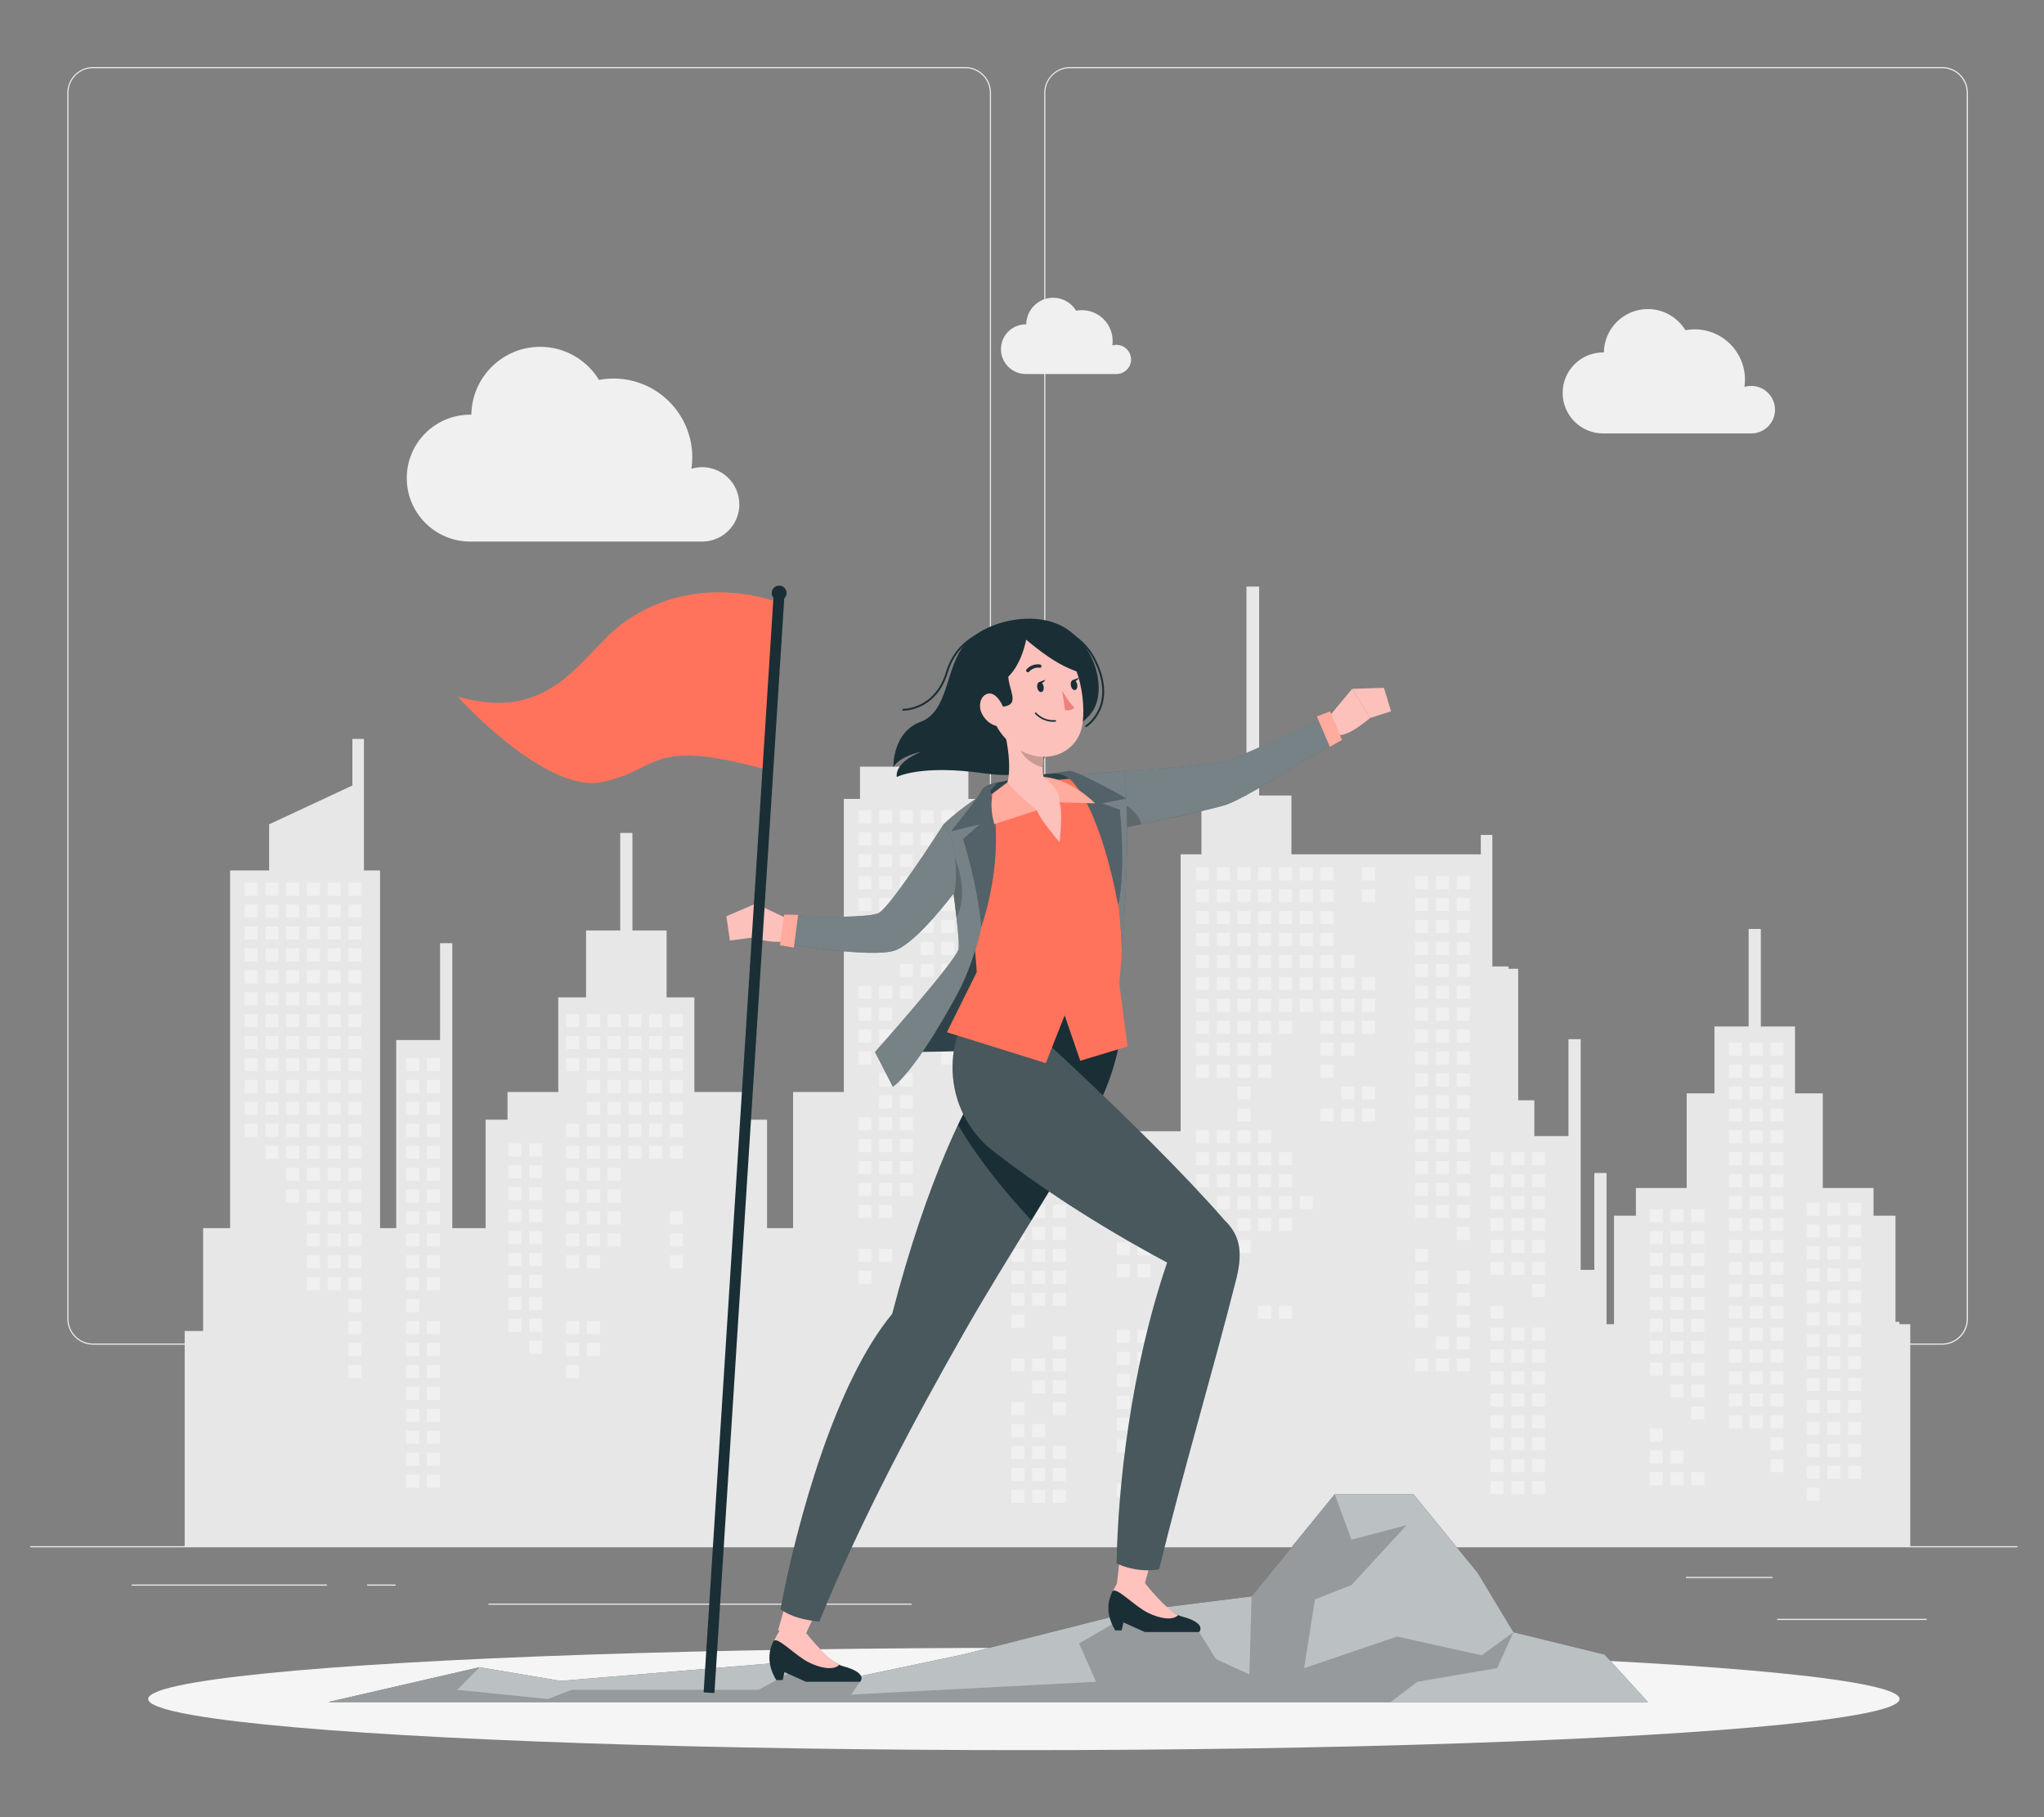 <?xml version="1.0" encoding="UTF-8"?>
<svg id="Layer_2" data-name="Layer 2" xmlns="http://www.w3.org/2000/svg" viewBox="0 0 540 480">
  <rect x="0" y="0" width="540" height="480" fill="#808080" stroke="none"/>
  <defs>
    <style>
      .cls-1 {
        opacity: .4;
      }

      .cls-1, .cls-2, .cls-3, .cls-4, .cls-5, .cls-6, .cls-7, .cls-8, .cls-9, .cls-10, .cls-11, .cls-12, .cls-13, .cls-14, .cls-15, .cls-16 {
        stroke-width: 0px;
      }

      .cls-1, .cls-12, .cls-13, .cls-15, .cls-16 {
        fill: #fff;
      }

      .cls-2 {
        fill: #ffc2bc;
      }

      .cls-3 {
        fill: #ff735d;
      }

      .cls-4 {
        fill: #ececec;
      }

      .cls-5 {
        fill: #f5f5f5;
      }

      .cls-6 {
        fill: #f0f0f0;
      }

      .cls-7, .cls-17 {
        fill: none;
      }

      .cls-8, .cls-16 {
        opacity: .2;
      }

      .cls-9 {
        fill: #1a2e35;
      }

      .cls-10 {
        fill: #e7e7e7;
      }

      .cls-11 {
        fill: #eb827e;
      }

      .cls-12 {
        opacity: .1;
      }

      .cls-13 {
        opacity: .25;
      }

      .cls-14 {
        fill: #fcc1bb;
      }

      .cls-15 {
        opacity: .7;
      }

      .cls-17 {
        stroke: #1a2e35;
        stroke-linecap: round;
        stroke-linejoin: round;
        stroke-width: .5px;
      }
    </style>
  </defs>
  <g id="Layer_2-2" data-name="Layer 2">
    <g>
      <rect class="cls-7" width="540" height="480"/>
      <g>
        <g>
          <rect class="cls-4" x="8" y="408.41" width="525" height=".3"/>
          <rect class="cls-4" x="469.5" y="427.61" width="39.52" height=".3"/>
          <rect class="cls-4" x="357.04" y="430.85" width="10.37" height=".3"/>
          <rect class="cls-4" x="445.4" y="416.53" width="22.9" height=".3"/>
          <rect class="cls-4" x="34.8" y="418.54" width="51.54" height=".3"/>
          <rect class="cls-4" x="96.96" y="418.54" width="7.56" height=".3"/>
          <rect class="cls-4" x="129.07" y="423.58" width="111.77" height=".3"/>
          <path class="cls-4" d="m255,355.19H24.6c-3.76,0-6.81-3.06-6.81-6.81V24.52c0-3.75,3.06-6.81,6.81-6.81h230.4c3.75,0,6.81,3.06,6.81,6.81v323.87c0,3.76-3.06,6.81-6.81,6.81ZM24.6,18c-3.59,0-6.51,2.92-6.51,6.51v323.87c0,3.59,2.92,6.51,6.51,6.51h230.4c3.59,0,6.51-2.92,6.51-6.51V24.52c0-3.59-2.92-6.51-6.51-6.51H24.6Z"/>
          <path class="cls-4" d="m513.09,355.19h-230.4c-3.75,0-6.81-3.06-6.81-6.81V24.52c0-3.75,3.06-6.81,6.81-6.81h230.4c3.76,0,6.81,3.06,6.81,6.81v323.87c0,3.76-3.06,6.81-6.81,6.81ZM282.68,18c-3.59,0-6.51,2.92-6.51,6.51v323.87c0,3.59,2.92,6.51,6.51,6.51h230.4c3.59,0,6.51-2.92,6.51-6.51V24.52c0-3.59-2.92-6.51-6.51-6.51h-230.4Z"/>
        </g>
        <g>
          <g>
            <polygon class="cls-10" points="48.79 408.61 48.79 351.58 53.66 351.58 53.66 324.41 60.79 324.41 60.79 229.93 71.1 229.93 71.1 217.74 93.1 207.48 93.1 195.18 96.15 195.18 96.15 229.93 100.41 229.93 100.41 324.41 104.68 324.41 104.68 274.73 116.26 274.73 116.26 249.13 119.49 249.13 119.49 324.41 128.29 324.41 128.29 295.76 134.08 295.76 134.08 288.44 147.49 288.44 147.49 263.45 154.83 263.45 154.83 245.78 163.86 245.78 163.86 220.02 167.08 220.02 167.08 245.78 176.11 245.78 176.11 263.45 183.45 263.45 183.45 288.44 196.86 288.44 196.86 295.76 202.65 295.76 202.65 324.41 209.52 324.41 209.52 288.44 222.93 288.44 222.93 211.03 227.2 211.03 227.2 202.5 255.84 202.5 255.84 211.03 261.94 211.03 261.94 267.11 286.32 267.11 286.32 272.59 295.46 272.59 295.46 276.86 286.32 276.86 286.32 298.81 311.92 298.81 311.92 225.66 317.41 225.66 317.41 210.12 329.29 210.12 329.29 154.95 332.65 154.95 332.65 210.12 341.18 210.12 341.18 225.66 391.21 225.66 391.21 220.54 394.26 220.54 394.26 255.29 398.52 255.29 398.52 255.9 401.09 255.9 401.09 290.64 405.35 290.64 405.35 300.09 414.37 300.09 414.37 274.49 417.6 274.49 417.6 335.44 421.2 335.44 421.2 309.84 424.43 309.84 424.43 349.77 426.4 349.77 426.4 321.12 432.19 321.12 432.19 313.8 445.6 313.8 445.6 288.81 452.94 288.81 452.94 271.14 461.97 271.14 461.97 245.38 465.19 245.38 465.19 271.14 474.22 271.14 474.22 288.81 481.56 288.81 481.56 313.8 494.97 313.8 494.97 321.12 500.76 321.12 500.76 349.16 501.8 349.16 501.8 349.77 504.67 349.77 504.67 408.61 48.79 408.61"/>
            <g>
              <rect class="cls-6" x="359.84" y="229.08" width="3.45" height="3.45"/>
              <rect class="cls-6" x="359.84" y="234.87" width="3.45" height="3.45"/>
              <rect class="cls-6" x="359.84" y="258.03" width="3.45" height="3.45"/>
              <rect class="cls-6" x="359.84" y="263.82" width="3.45" height="3.45"/>
              <rect class="cls-6" x="359.84" y="269.61" width="3.45" height="3.45"/>
              <rect class="cls-6" x="359.84" y="286.98" width="3.45" height="3.45"/>
              <rect class="cls-6" x="359.84" y="292.78" width="3.45" height="3.45"/>
              <rect class="cls-6" x="354.35" y="252.24" width="3.45" height="3.45"/>
              <rect class="cls-6" x="354.35" y="258.03" width="3.45" height="3.45"/>
              <rect class="cls-6" x="354.35" y="263.82" width="3.45" height="3.45"/>
              <rect class="cls-6" x="354.35" y="269.61" width="3.45" height="3.45"/>
              <rect class="cls-6" x="354.35" y="275.4" width="3.45" height="3.45"/>
              <rect class="cls-6" x="354.35" y="286.98" width="3.45" height="3.45"/>
              <rect class="cls-6" x="354.35" y="292.78" width="3.45" height="3.45"/>
              <rect class="cls-6" x="348.87" y="229.08" width="3.45" height="3.45"/>
              <rect class="cls-6" x="348.87" y="234.87" width="3.45" height="3.45"/>
              <rect class="cls-6" x="348.87" y="240.66" width="3.45" height="3.45"/>
              <rect class="cls-6" x="348.87" y="246.45" width="3.45" height="3.45"/>
              <rect class="cls-6" x="348.87" y="252.24" width="3.45" height="3.45"/>
              <rect class="cls-6" x="348.87" y="258.03" width="3.45" height="3.45"/>
              <rect class="cls-6" x="348.87" y="263.82" width="3.45" height="3.45"/>
              <rect class="cls-6" x="348.87" y="269.61" width="3.45" height="3.45"/>
              <rect class="cls-6" x="348.87" y="275.4" width="3.45" height="3.45"/>
              <rect class="cls-6" x="348.87" y="281.19" width="3.45" height="3.45"/>
              <rect class="cls-6" x="348.87" y="292.78" width="3.45" height="3.45"/>
              <rect class="cls-6" x="343.38" y="229.08" width="3.45" height="3.45"/>
              <rect class="cls-6" x="343.38" y="234.87" width="3.45" height="3.45"/>
              <rect class="cls-6" x="343.38" y="240.66" width="3.45" height="3.45"/>
              <rect class="cls-6" x="343.38" y="246.45" width="3.45" height="3.45"/>
              <rect class="cls-6" x="343.38" y="252.24" width="3.45" height="3.45"/>
              <rect class="cls-6" x="343.38" y="258.03" width="3.45" height="3.45"/>
              <rect class="cls-6" x="343.38" y="263.82" width="3.45" height="3.45"/>
              <rect class="cls-6" x="343.38" y="315.94" width="3.45" height="3.45"/>
              <rect class="cls-6" x="337.9" y="229.08" width="3.45" height="3.45"/>
              <rect class="cls-6" x="337.9" y="234.87" width="3.45" height="3.45"/>
              <rect class="cls-6" x="337.9" y="240.66" width="3.45" height="3.45"/>
              <rect class="cls-6" x="337.9" y="246.45" width="3.45" height="3.45"/>
              <rect class="cls-6" x="337.9" y="252.24" width="3.45" height="3.45"/>
              <rect class="cls-6" x="337.9" y="258.03" width="3.45" height="3.45"/>
              <rect class="cls-6" x="337.9" y="263.82" width="3.45" height="3.45"/>
              <rect class="cls-6" x="337.9" y="269.61" width="3.45" height="3.45"/>
              <rect class="cls-6" x="337.9" y="304.36" width="3.45" height="3.45"/>
              <rect class="cls-6" x="337.9" y="310.15" width="3.45" height="3.45"/>
              <rect class="cls-6" x="337.9" y="315.94" width="3.45" height="3.45"/>
              <rect class="cls-6" x="337.9" y="321.73" width="3.45" height="3.45"/>
              <rect class="cls-6" x="337.9" y="344.89" width="3.45" height="3.45"/>
              <rect class="cls-6" x="332.41" y="229.08" width="3.45" height="3.45"/>
              <rect class="cls-6" x="332.41" y="234.87" width="3.45" height="3.45"/>
              <rect class="cls-6" x="332.41" y="240.66" width="3.45" height="3.45"/>
              <rect class="cls-6" x="332.41" y="246.45" width="3.45" height="3.45"/>
              <rect class="cls-6" x="332.41" y="252.24" width="3.45" height="3.45"/>
              <rect class="cls-6" x="332.41" y="258.03" width="3.45" height="3.45"/>
              <rect class="cls-6" x="332.41" y="263.82" width="3.45" height="3.45"/>
              <rect class="cls-6" x="332.41" y="269.61" width="3.45" height="3.45"/>
              <rect class="cls-6" x="332.41" y="275.4" width="3.45" height="3.45"/>
              <rect class="cls-6" x="332.41" y="281.19" width="3.45" height="3.45"/>
              <rect class="cls-6" x="332.41" y="298.57" width="3.45" height="3.45"/>
              <rect class="cls-6" x="332.41" y="304.36" width="3.45" height="3.45"/>
              <rect class="cls-6" x="332.41" y="310.15" width="3.45" height="3.45"/>
              <rect class="cls-6" x="332.41" y="315.94" width="3.45" height="3.45"/>
              <rect class="cls-6" x="332.41" y="321.73" width="3.45" height="3.45"/>
              <rect class="cls-6" x="332.41" y="344.89" width="3.45" height="3.45"/>
              <rect class="cls-6" x="326.92" y="229.08" width="3.45" height="3.45"/>
              <rect class="cls-6" x="326.92" y="234.87" width="3.45" height="3.45"/>
              <rect class="cls-6" x="326.92" y="240.66" width="3.45" height="3.45"/>
              <rect class="cls-6" x="326.92" y="246.45" width="3.45" height="3.45"/>
              <rect class="cls-6" x="326.92" y="252.24" width="3.45" height="3.45"/>
              <rect class="cls-6" x="326.92" y="258.03" width="3.45" height="3.45"/>
              <rect class="cls-6" x="326.92" y="263.82" width="3.45" height="3.45"/>
              <rect class="cls-6" x="326.92" y="269.61" width="3.45" height="3.45"/>
              <rect class="cls-6" x="326.92" y="275.4" width="3.45" height="3.45"/>
              <rect class="cls-6" x="326.92" y="281.19" width="3.45" height="3.45"/>
              <rect class="cls-6" x="326.92" y="286.98" width="3.45" height="3.45"/>
              <rect class="cls-6" x="326.92" y="292.78" width="3.45" height="3.45"/>
              <rect class="cls-6" x="326.92" y="298.57" width="3.45" height="3.45"/>
              <rect class="cls-6" x="326.92" y="304.36" width="3.45" height="3.45"/>
              <rect class="cls-6" x="326.92" y="310.15" width="3.45" height="3.45"/>
              <rect class="cls-6" x="326.92" y="315.94" width="3.45" height="3.45"/>
              <rect class="cls-6" x="326.92" y="321.73" width="3.45" height="3.45"/>
              <rect class="cls-6" x="326.92" y="327.52" width="3.45" height="3.45"/>
              <rect class="cls-6" x="321.44" y="229.08" width="3.45" height="3.45"/>
              <rect class="cls-6" x="321.44" y="234.87" width="3.45" height="3.45"/>
              <rect class="cls-6" x="321.44" y="240.66" width="3.45" height="3.45"/>
              <rect class="cls-6" x="321.44" y="246.45" width="3.45" height="3.45"/>
              <rect class="cls-6" x="321.44" y="252.24" width="3.45" height="3.45"/>
              <rect class="cls-6" x="321.44" y="258.03" width="3.45" height="3.45"/>
              <rect class="cls-6" x="321.44" y="263.82" width="3.45" height="3.45"/>
              <rect class="cls-6" x="321.44" y="269.61" width="3.45" height="3.45"/>
              <rect class="cls-6" x="321.44" y="275.4" width="3.45" height="3.45"/>
              <rect class="cls-6" x="321.44" y="281.19" width="3.45" height="3.45"/>
              <rect class="cls-6" x="321.44" y="298.57" width="3.45" height="3.45"/>
              <rect class="cls-6" x="321.44" y="304.36" width="3.45" height="3.45"/>
              <rect class="cls-6" x="321.44" y="310.15" width="3.45" height="3.45"/>
              <rect class="cls-6" x="321.44" y="315.94" width="3.45" height="3.45"/>
              <rect class="cls-6" x="315.95" y="229.08" width="3.45" height="3.45"/>
              <rect class="cls-6" x="315.95" y="234.87" width="3.45" height="3.45"/>
              <rect class="cls-6" x="315.95" y="240.66" width="3.45" height="3.45"/>
              <rect class="cls-6" x="315.95" y="246.45" width="3.45" height="3.45"/>
              <rect class="cls-6" x="315.95" y="252.24" width="3.45" height="3.45"/>
              <rect class="cls-6" x="315.95" y="258.03" width="3.45" height="3.45"/>
              <rect class="cls-6" x="315.95" y="263.82" width="3.45" height="3.45"/>
              <rect class="cls-6" x="315.95" y="269.61" width="3.45" height="3.45"/>
              <rect class="cls-6" x="315.95" y="275.4" width="3.45" height="3.45"/>
              <rect class="cls-6" x="315.95" y="281.19" width="3.45" height="3.45"/>
              <rect class="cls-6" x="315.95" y="298.57" width="3.45" height="3.45"/>
              <rect class="cls-6" x="315.95" y="304.36" width="3.45" height="3.45"/>
              <rect class="cls-6" x="315.95" y="310.15" width="3.45" height="3.45"/>
              <rect class="cls-6" x="254.19" y="214.04" width="3.45" height="3.45"/>
              <rect class="cls-6" x="254.19" y="219.83" width="3.45" height="3.45"/>
              <rect class="cls-6" x="254.19" y="225.62" width="3.45" height="3.45"/>
              <rect class="cls-6" x="254.19" y="231.42" width="3.45" height="3.45"/>
              <rect class="cls-6" x="254.19" y="237.21" width="3.45" height="3.45"/>
              <rect class="cls-6" x="254.19" y="243" width="3.45" height="3.45"/>
              <rect class="cls-6" x="254.19" y="248.79" width="3.45" height="3.45"/>
              <rect class="cls-6" x="254.19" y="254.58" width="3.45" height="3.45"/>
              <rect class="cls-6" x="254.19" y="271.95" width="3.45" height="3.45"/>
              <rect class="cls-6" x="254.19" y="277.74" width="3.45" height="3.45"/>
              <rect class="cls-6" x="248.7" y="214.04" width="3.45" height="3.45"/>
              <rect class="cls-6" x="248.7" y="219.83" width="3.45" height="3.45"/>
              <rect class="cls-6" x="248.7" y="225.62" width="3.45" height="3.45"/>
              <rect class="cls-6" x="248.7" y="231.42" width="3.45" height="3.45"/>
              <rect class="cls-6" x="248.7" y="237.21" width="3.45" height="3.45"/>
              <rect class="cls-6" x="248.7" y="243" width="3.45" height="3.45"/>
              <rect class="cls-6" x="248.7" y="248.79" width="3.45" height="3.45"/>
              <rect class="cls-6" x="248.7" y="254.58" width="3.45" height="3.45"/>
              <rect class="cls-6" x="248.7" y="277.74" width="3.45" height="3.45"/>
              <rect class="cls-6" x="243.22" y="214.04" width="3.45" height="3.45"/>
              <rect class="cls-6" x="243.22" y="219.83" width="3.45" height="3.45"/>
              <rect class="cls-6" x="243.22" y="225.62" width="3.45" height="3.45"/>
              <rect class="cls-6" x="243.22" y="231.42" width="3.45" height="3.45"/>
              <rect class="cls-6" x="243.22" y="237.21" width="3.45" height="3.45"/>
              <rect class="cls-6" x="243.22" y="243" width="3.45" height="3.45"/>
              <rect class="cls-6" x="243.22" y="248.79" width="3.45" height="3.45"/>
              <rect class="cls-6" x="243.22" y="254.58" width="3.45" height="3.45"/>
              <rect class="cls-6" x="237.73" y="214.04" width="3.45" height="3.45"/>
              <rect class="cls-6" x="237.73" y="219.83" width="3.45" height="3.45"/>
              <rect class="cls-6" x="237.73" y="225.62" width="3.45" height="3.45"/>
              <rect class="cls-6" x="237.73" y="231.42" width="3.45" height="3.45"/>
              <rect class="cls-6" x="237.73" y="237.21" width="3.45" height="3.45"/>
              <rect class="cls-6" x="237.73" y="243" width="3.45" height="3.45"/>
              <rect class="cls-6" x="237.73" y="254.58" width="3.45" height="3.45"/>
              <rect class="cls-6" x="237.73" y="260.37" width="3.45" height="3.45"/>
              <rect class="cls-6" x="237.73" y="277.74" width="3.45" height="3.45"/>
              <rect class="cls-6" x="237.73" y="283.53" width="3.45" height="3.45"/>
              <rect class="cls-6" x="237.73" y="289.32" width="3.45" height="3.45"/>
              <rect class="cls-6" x="237.73" y="295.11" width="3.45" height="3.45"/>
              <rect class="cls-6" x="237.73" y="300.9" width="3.45" height="3.45"/>
              <rect class="cls-6" x="237.73" y="306.69" width="3.45" height="3.45"/>
              <rect class="cls-6" x="237.73" y="312.48" width="3.45" height="3.45"/>
              <rect class="cls-6" x="232.24" y="214.04" width="3.45" height="3.45"/>
              <rect class="cls-6" x="232.24" y="219.83" width="3.45" height="3.45"/>
              <rect class="cls-6" x="232.24" y="225.62" width="3.45" height="3.45"/>
              <rect class="cls-6" x="232.24" y="231.42" width="3.45" height="3.45"/>
              <rect class="cls-6" x="232.24" y="237.21" width="3.45" height="3.45"/>
              <rect class="cls-6" x="232.24" y="243" width="3.45" height="3.45"/>
              <rect class="cls-6" x="232.24" y="260.37" width="3.45" height="3.45"/>
              <rect class="cls-6" x="232.24" y="266.16" width="3.45" height="3.45"/>
              <rect class="cls-6" x="232.24" y="271.95" width="3.45" height="3.45"/>
              <rect class="cls-6" x="232.24" y="277.74" width="3.45" height="3.45"/>
              <rect class="cls-6" x="232.24" y="283.53" width="3.45" height="3.45"/>
              <rect class="cls-6" x="232.24" y="289.32" width="3.45" height="3.45"/>
              <rect class="cls-6" x="232.24" y="295.11" width="3.45" height="3.45"/>
              <rect class="cls-6" x="232.24" y="300.9" width="3.45" height="3.45"/>
              <rect class="cls-6" x="232.24" y="306.69" width="3.45" height="3.45"/>
              <rect class="cls-6" x="232.24" y="312.48" width="3.45" height="3.45"/>
              <rect class="cls-6" x="232.24" y="318.27" width="3.45" height="3.45"/>
              <rect class="cls-6" x="232.24" y="329.86" width="3.45" height="3.45"/>
              <rect class="cls-6" x="226.76" y="214.04" width="3.45" height="3.45"/>
              <rect class="cls-6" x="226.76" y="219.83" width="3.45" height="3.45"/>
              <rect class="cls-6" x="226.76" y="225.62" width="3.45" height="3.45"/>
              <rect class="cls-6" x="226.76" y="231.42" width="3.45" height="3.45"/>
              <rect class="cls-6" x="226.76" y="237.21" width="3.45" height="3.45"/>
              <rect class="cls-6" x="226.76" y="243" width="3.45" height="3.45"/>
              <rect class="cls-6" x="226.76" y="260.37" width="3.45" height="3.45"/>
              <rect class="cls-6" x="226.76" y="266.16" width="3.45" height="3.45"/>
              <rect class="cls-6" x="226.76" y="271.95" width="3.45" height="3.45"/>
              <rect class="cls-6" x="226.76" y="277.74" width="3.45" height="3.45"/>
              <rect class="cls-6" x="226.76" y="295.11" width="3.45" height="3.45"/>
              <rect class="cls-6" x="226.76" y="300.9" width="3.45" height="3.45"/>
              <rect class="cls-6" x="226.76" y="306.69" width="3.45" height="3.45"/>
              <rect class="cls-6" x="226.76" y="312.48" width="3.45" height="3.45"/>
              <rect class="cls-6" x="226.76" y="318.27" width="3.45" height="3.45"/>
              <rect class="cls-6" x="226.76" y="329.86" width="3.45" height="3.45"/>
              <rect class="cls-6" x="226.76" y="335.65" width="3.45" height="3.45"/>
              <rect class="cls-6" x="176.98" y="267.89" width="3.45" height="3.45"/>
              <rect class="cls-6" x="176.98" y="273.68" width="3.45" height="3.45"/>
              <rect class="cls-6" x="176.98" y="279.47" width="3.45" height="3.45"/>
              <rect class="cls-6" x="176.98" y="285.26" width="3.45" height="3.45"/>
              <rect class="cls-6" x="176.98" y="291.05" width="3.45" height="3.45"/>
              <rect class="cls-6" x="176.98" y="296.84" width="3.45" height="3.45"/>
              <rect class="cls-6" x="176.98" y="302.63" width="3.45" height="3.45"/>
              <rect class="cls-6" x="176.98" y="320" width="3.45" height="3.45"/>
              <rect class="cls-6" x="176.98" y="325.79" width="3.45" height="3.45"/>
              <rect class="cls-6" x="176.98" y="331.58" width="3.45" height="3.45"/>
              <rect class="cls-6" x="171.49" y="267.89" width="3.45" height="3.45"/>
              <rect class="cls-6" x="171.49" y="273.68" width="3.45" height="3.45"/>
              <rect class="cls-6" x="171.49" y="279.47" width="3.45" height="3.45"/>
              <rect class="cls-6" x="171.49" y="285.26" width="3.45" height="3.45"/>
              <rect class="cls-6" x="171.49" y="291.05" width="3.45" height="3.45"/>
              <rect class="cls-6" x="171.49" y="296.84" width="3.45" height="3.45"/>
              <rect class="cls-6" x="171.49" y="302.63" width="3.45" height="3.45"/>
              <rect class="cls-6" x="166.01" y="267.89" width="3.45" height="3.45"/>
              <rect class="cls-6" x="166.01" y="273.68" width="3.45" height="3.45"/>
              <rect class="cls-6" x="166.01" y="279.47" width="3.45" height="3.45"/>
              <rect class="cls-6" x="166.01" y="285.26" width="3.45" height="3.45"/>
              <rect class="cls-6" x="166.01" y="291.05" width="3.45" height="3.45"/>
              <rect class="cls-6" x="166.01" y="296.84" width="3.45" height="3.45"/>
              <rect class="cls-6" x="166.01" y="302.63" width="3.45" height="3.45"/>
              <rect class="cls-6" x="160.52" y="267.89" width="3.45" height="3.45"/>
              <rect class="cls-6" x="160.52" y="273.68" width="3.45" height="3.45"/>
              <rect class="cls-6" x="160.52" y="279.47" width="3.45" height="3.45"/>
              <rect class="cls-6" x="160.52" y="285.26" width="3.45" height="3.45"/>
              <rect class="cls-6" x="160.52" y="291.05" width="3.45" height="3.45"/>
              <rect class="cls-6" x="160.52" y="296.84" width="3.45" height="3.45"/>
              <rect class="cls-6" x="160.52" y="302.63" width="3.45" height="3.45"/>
              <rect class="cls-6" x="160.52" y="308.42" width="3.45" height="3.45"/>
              <rect class="cls-6" x="160.52" y="314.21" width="3.45" height="3.45"/>
              <rect class="cls-6" x="160.52" y="320" width="3.45" height="3.45"/>
              <rect class="cls-6" x="160.52" y="325.79" width="3.45" height="3.45"/>
              <rect class="cls-6" x="155.04" y="267.89" width="3.45" height="3.45"/>
              <rect class="cls-6" x="155.04" y="273.68" width="3.45" height="3.45"/>
              <rect class="cls-6" x="155.04" y="279.47" width="3.45" height="3.45"/>
              <rect class="cls-6" x="155.04" y="285.26" width="3.45" height="3.45"/>
              <rect class="cls-6" x="155.04" y="291.05" width="3.45" height="3.45"/>
              <rect class="cls-6" x="155.04" y="296.84" width="3.45" height="3.45"/>
              <rect class="cls-6" x="155.04" y="302.63" width="3.45" height="3.45"/>
              <rect class="cls-6" x="155.04" y="308.42" width="3.45" height="3.45"/>
              <rect class="cls-6" x="155.04" y="314.21" width="3.45" height="3.45"/>
              <rect class="cls-6" x="155.04" y="320" width="3.45" height="3.45"/>
              <rect class="cls-6" x="155.04" y="325.79" width="3.45" height="3.45"/>
              <rect class="cls-6" x="155.04" y="331.58" width="3.45" height="3.45"/>
              <rect class="cls-6" x="155.04" y="348.95" width="3.45" height="3.45"/>
              <rect class="cls-6" x="155.04" y="354.74" width="3.45" height="3.45"/>
              <rect class="cls-6" x="149.55" y="267.89" width="3.45" height="3.45"/>
              <rect class="cls-6" x="149.55" y="273.68" width="3.45" height="3.45"/>
              <rect class="cls-6" x="149.55" y="279.47" width="3.45" height="3.45"/>
              <rect class="cls-6" x="149.55" y="296.84" width="3.45" height="3.45"/>
              <rect class="cls-6" x="149.55" y="302.63" width="3.45" height="3.45"/>
              <rect class="cls-6" x="149.55" y="308.42" width="3.45" height="3.45"/>
              <rect class="cls-6" x="149.55" y="314.21" width="3.45" height="3.45"/>
              <rect class="cls-6" x="149.55" y="320" width="3.45" height="3.45"/>
              <rect class="cls-6" x="149.55" y="325.79" width="3.45" height="3.45"/>
              <rect class="cls-6" x="149.55" y="331.58" width="3.45" height="3.45"/>
              <rect class="cls-6" x="149.55" y="348.95" width="3.45" height="3.45"/>
              <rect class="cls-6" x="149.55" y="354.74" width="3.45" height="3.45"/>
              <rect class="cls-6" x="149.55" y="360.54" width="3.45" height="3.45"/>
              <rect class="cls-6" x="92.05" y="233.14" width="3.45" height="3.45"/>
              <rect class="cls-6" x="92.05" y="238.93" width="3.45" height="3.45"/>
              <rect class="cls-6" x="92.05" y="244.72" width="3.45" height="3.45"/>
              <rect class="cls-6" x="92.05" y="250.51" width="3.45" height="3.45"/>
              <rect class="cls-6" x="92.05" y="256.3" width="3.45" height="3.45"/>
              <rect class="cls-6" x="92.05" y="262.1" width="3.45" height="3.45"/>
              <rect class="cls-6" x="92.05" y="267.89" width="3.45" height="3.45"/>
              <rect class="cls-6" x="92.05" y="273.68" width="3.45" height="3.45"/>
              <rect class="cls-6" x="92.05" y="279.47" width="3.45" height="3.45"/>
              <rect class="cls-6" x="92.05" y="285.26" width="3.45" height="3.45"/>
              <rect class="cls-6" x="92.05" y="291.05" width="3.45" height="3.45"/>
              <rect class="cls-6" x="92.05" y="296.84" width="3.45" height="3.45"/>
              <rect class="cls-6" x="92.05" y="302.63" width="3.45" height="3.45"/>
              <rect class="cls-6" x="92.05" y="308.42" width="3.45" height="3.45"/>
              <rect class="cls-6" x="92.05" y="314.21" width="3.45" height="3.45"/>
              <rect class="cls-6" x="92.05" y="320" width="3.45" height="3.45"/>
              <rect class="cls-6" x="92.05" y="325.79" width="3.45" height="3.45"/>
              <rect class="cls-6" x="92.05" y="331.58" width="3.45" height="3.45"/>
              <rect class="cls-6" x="92.05" y="337.37" width="3.45" height="3.45"/>
              <rect class="cls-6" x="92.05" y="343.16" width="3.45" height="3.45"/>
              <rect class="cls-6" x="92.05" y="348.95" width="3.45" height="3.45"/>
              <rect class="cls-6" x="92.05" y="354.74" width="3.45" height="3.45"/>
              <rect class="cls-6" x="92.05" y="360.54" width="3.45" height="3.45"/>
              <rect class="cls-6" x="86.56" y="233.14" width="3.45" height="3.45"/>
              <rect class="cls-6" x="86.56" y="238.93" width="3.45" height="3.45"/>
              <rect class="cls-6" x="86.56" y="244.72" width="3.45" height="3.45"/>
              <rect class="cls-6" x="86.56" y="250.51" width="3.45" height="3.45"/>
              <rect class="cls-6" x="86.56" y="256.3" width="3.45" height="3.45"/>
              <rect class="cls-6" x="86.56" y="262.1" width="3.45" height="3.45"/>
              <rect class="cls-6" x="86.56" y="267.89" width="3.45" height="3.45"/>
              <rect class="cls-6" x="86.56" y="273.68" width="3.45" height="3.45"/>
              <rect class="cls-6" x="86.56" y="279.47" width="3.45" height="3.45"/>
              <rect class="cls-6" x="86.56" y="285.26" width="3.45" height="3.45"/>
              <rect class="cls-6" x="86.56" y="291.05" width="3.45" height="3.45"/>
              <rect class="cls-6" x="86.56" y="296.84" width="3.45" height="3.45"/>
              <rect class="cls-6" x="86.56" y="302.63" width="3.45" height="3.45"/>
              <rect class="cls-6" x="86.56" y="308.42" width="3.45" height="3.45"/>
              <rect class="cls-6" x="86.56" y="314.21" width="3.45" height="3.45"/>
              <rect class="cls-6" x="86.56" y="320" width="3.45" height="3.45"/>
              <rect class="cls-6" x="86.56" y="325.79" width="3.45" height="3.45"/>
              <rect class="cls-6" x="86.56" y="331.58" width="3.45" height="3.45"/>
              <rect class="cls-6" x="86.56" y="337.37" width="3.45" height="3.45"/>
              <rect class="cls-6" x="81.08" y="233.14" width="3.45" height="3.45"/>
              <rect class="cls-6" x="81.08" y="238.93" width="3.45" height="3.45"/>
              <rect class="cls-6" x="81.08" y="244.72" width="3.45" height="3.45"/>
              <rect class="cls-6" x="81.08" y="250.51" width="3.45" height="3.45"/>
              <rect class="cls-6" x="81.08" y="256.3" width="3.45" height="3.45"/>
              <rect class="cls-6" x="81.08" y="262.1" width="3.45" height="3.45"/>
              <rect class="cls-6" x="81.08" y="267.89" width="3.45" height="3.45"/>
              <rect class="cls-6" x="81.08" y="273.68" width="3.45" height="3.45"/>
              <rect class="cls-6" x="81.08" y="279.47" width="3.45" height="3.45"/>
              <rect class="cls-6" x="81.08" y="285.26" width="3.45" height="3.45"/>
              <rect class="cls-6" x="81.08" y="291.05" width="3.45" height="3.45"/>
              <rect class="cls-6" x="81.08" y="296.84" width="3.45" height="3.45"/>
              <rect class="cls-6" x="81.08" y="302.63" width="3.45" height="3.45"/>
              <rect class="cls-6" x="81.08" y="308.42" width="3.45" height="3.45"/>
              <rect class="cls-6" x="81.08" y="314.21" width="3.45" height="3.45"/>
              <rect class="cls-6" x="81.08" y="320" width="3.45" height="3.45"/>
              <rect class="cls-6" x="81.08" y="325.79" width="3.45" height="3.45"/>
              <rect class="cls-6" x="81.08" y="331.58" width="3.45" height="3.45"/>
              <rect class="cls-6" x="81.08" y="337.37" width="3.45" height="3.45"/>
              <rect class="cls-6" x="75.59" y="233.14" width="3.45" height="3.45"/>
              <rect class="cls-6" x="75.59" y="238.93" width="3.45" height="3.45"/>
              <rect class="cls-6" x="75.59" y="244.72" width="3.45" height="3.45"/>
              <rect class="cls-6" x="75.59" y="250.51" width="3.45" height="3.45"/>
              <rect class="cls-6" x="75.59" y="256.3" width="3.45" height="3.45"/>
              <rect class="cls-6" x="75.59" y="262.1" width="3.45" height="3.45"/>
              <rect class="cls-6" x="75.59" y="267.89" width="3.45" height="3.45"/>
              <rect class="cls-6" x="75.59" y="273.68" width="3.45" height="3.45"/>
              <rect class="cls-6" x="75.59" y="279.47" width="3.45" height="3.45"/>
              <rect class="cls-6" x="75.59" y="285.26" width="3.45" height="3.45"/>
              <rect class="cls-6" x="75.59" y="291.05" width="3.45" height="3.45"/>
              <rect class="cls-6" x="75.59" y="296.84" width="3.45" height="3.45"/>
              <rect class="cls-6" x="75.59" y="302.63" width="3.45" height="3.45"/>
              <rect class="cls-6" x="75.59" y="308.42" width="3.45" height="3.45"/>
              <rect class="cls-6" x="75.59" y="314.21" width="3.45" height="3.45"/>
              <rect class="cls-6" x="70.11" y="233.14" width="3.45" height="3.45"/>
              <rect class="cls-6" x="70.11" y="238.93" width="3.45" height="3.45"/>
              <rect class="cls-6" x="70.11" y="244.72" width="3.45" height="3.45"/>
              <rect class="cls-6" x="70.11" y="250.51" width="3.45" height="3.45"/>
              <rect class="cls-6" x="70.11" y="256.3" width="3.45" height="3.45"/>
              <rect class="cls-6" x="70.11" y="262.1" width="3.45" height="3.45"/>
              <rect class="cls-6" x="70.11" y="267.89" width="3.45" height="3.45"/>
              <rect class="cls-6" x="70.11" y="273.68" width="3.45" height="3.45"/>
              <rect class="cls-6" x="70.11" y="279.47" width="3.45" height="3.45"/>
              <rect class="cls-6" x="70.11" y="285.26" width="3.45" height="3.45"/>
              <rect class="cls-6" x="70.11" y="291.05" width="3.45" height="3.45"/>
              <rect class="cls-6" x="70.11" y="296.84" width="3.45" height="3.45"/>
              <rect class="cls-6" x="70.11" y="302.63" width="3.45" height="3.45"/>
              <rect class="cls-6" x="64.62" y="233.14" width="3.45" height="3.45"/>
              <rect class="cls-6" x="64.62" y="238.93" width="3.45" height="3.45"/>
              <rect class="cls-6" x="64.62" y="244.72" width="3.45" height="3.45"/>
              <rect class="cls-6" x="64.62" y="250.51" width="3.45" height="3.45"/>
              <rect class="cls-6" x="64.62" y="256.3" width="3.45" height="3.45"/>
              <rect class="cls-6" x="64.62" y="262.1" width="3.45" height="3.45"/>
              <rect class="cls-6" x="64.62" y="267.89" width="3.45" height="3.45"/>
              <rect class="cls-6" x="64.62" y="273.68" width="3.45" height="3.45"/>
              <rect class="cls-6" x="64.62" y="279.47" width="3.45" height="3.45"/>
              <rect class="cls-6" x="64.62" y="285.26" width="3.45" height="3.45"/>
              <rect class="cls-6" x="64.62" y="291.05" width="3.45" height="3.45"/>
              <rect class="cls-6" x="64.62" y="296.84" width="3.45" height="3.45"/>
              <rect class="cls-6" x="467.73" y="275.4" width="3.45" height="3.45"/>
              <rect class="cls-6" x="467.73" y="281.19" width="3.45" height="3.45"/>
              <rect class="cls-6" x="467.73" y="286.98" width="3.45" height="3.45"/>
              <rect class="cls-6" x="467.73" y="292.78" width="3.45" height="3.45"/>
              <rect class="cls-6" x="467.73" y="298.57" width="3.45" height="3.45"/>
              <rect class="cls-6" x="467.73" y="304.36" width="3.45" height="3.45"/>
              <rect class="cls-6" x="467.73" y="310.15" width="3.45" height="3.45"/>
              <rect class="cls-6" x="467.73" y="315.94" width="3.45" height="3.45"/>
              <rect class="cls-6" x="467.73" y="321.73" width="3.45" height="3.45"/>
              <rect class="cls-6" x="467.73" y="327.52" width="3.45" height="3.45"/>
              <rect class="cls-6" x="467.73" y="333.31" width="3.45" height="3.45"/>
              <rect class="cls-6" x="467.73" y="339.1" width="3.45" height="3.45"/>
              <rect class="cls-6" x="467.73" y="344.89" width="3.45" height="3.45"/>
              <rect class="cls-6" x="467.73" y="350.68" width="3.45" height="3.45"/>
              <rect class="cls-6" x="467.73" y="356.47" width="3.45" height="3.45"/>
              <rect class="cls-6" x="467.73" y="362.26" width="3.45" height="3.45"/>
              <rect class="cls-6" x="467.73" y="368.05" width="3.45" height="3.45"/>
              <rect class="cls-6" x="467.73" y="373.84" width="3.45" height="3.45"/>
              <rect class="cls-6" x="467.73" y="379.63" width="3.45" height="3.45"/>
              <rect class="cls-6" x="467.73" y="385.43" width="3.45" height="3.45"/>
              <rect class="cls-6" x="462.24" y="275.4" width="3.45" height="3.45"/>
              <rect class="cls-6" x="462.24" y="281.19" width="3.45" height="3.45"/>
              <rect class="cls-6" x="462.24" y="286.98" width="3.45" height="3.45"/>
              <rect class="cls-6" x="462.24" y="292.78" width="3.45" height="3.45"/>
              <rect class="cls-6" x="462.24" y="298.57" width="3.45" height="3.45"/>
              <rect class="cls-6" x="462.24" y="304.36" width="3.45" height="3.45"/>
              <rect class="cls-6" x="462.24" y="310.15" width="3.45" height="3.45"/>
              <rect class="cls-6" x="462.24" y="315.94" width="3.45" height="3.45"/>
              <rect class="cls-6" x="462.24" y="321.73" width="3.45" height="3.45"/>
              <rect class="cls-6" x="462.24" y="327.52" width="3.45" height="3.45"/>
              <rect class="cls-6" x="462.24" y="333.31" width="3.45" height="3.45"/>
              <rect class="cls-6" x="462.24" y="339.1" width="3.45" height="3.45"/>
              <rect class="cls-6" x="462.24" y="344.89" width="3.45" height="3.45"/>
              <rect class="cls-6" x="462.24" y="350.68" width="3.45" height="3.45"/>
              <rect class="cls-6" x="462.24" y="356.47" width="3.45" height="3.45"/>
              <rect class="cls-6" x="462.24" y="362.26" width="3.45" height="3.45"/>
              <rect class="cls-6" x="462.24" y="368.05" width="3.45" height="3.45"/>
              <rect class="cls-6" x="462.24" y="373.84" width="3.45" height="3.45"/>
              <rect class="cls-6" x="456.76" y="275.4" width="3.45" height="3.45"/>
              <rect class="cls-6" x="456.76" y="281.19" width="3.45" height="3.45"/>
              <rect class="cls-6" x="456.76" y="286.98" width="3.45" height="3.45"/>
              <rect class="cls-6" x="456.76" y="292.78" width="3.45" height="3.45"/>
              <rect class="cls-6" x="456.76" y="298.57" width="3.45" height="3.45"/>
              <rect class="cls-6" x="456.76" y="304.36" width="3.45" height="3.45"/>
              <rect class="cls-6" x="456.76" y="310.15" width="3.45" height="3.45"/>
              <rect class="cls-6" x="456.76" y="315.94" width="3.45" height="3.45"/>
              <rect class="cls-6" x="456.76" y="321.73" width="3.45" height="3.45"/>
              <rect class="cls-6" x="456.76" y="327.52" width="3.45" height="3.45"/>
              <rect class="cls-6" x="456.76" y="333.31" width="3.45" height="3.45"/>
              <rect class="cls-6" x="456.76" y="339.1" width="3.45" height="3.45"/>
              <rect class="cls-6" x="456.76" y="344.89" width="3.45" height="3.45"/>
              <rect class="cls-6" x="456.76" y="350.68" width="3.45" height="3.45"/>
              <rect class="cls-6" x="456.76" y="356.47" width="3.45" height="3.45"/>
              <rect class="cls-6" x="456.76" y="362.26" width="3.45" height="3.45"/>
              <rect class="cls-6" x="456.76" y="368.05" width="3.45" height="3.45"/>
              <rect class="cls-6" x="456.76" y="373.84" width="3.45" height="3.45"/>
              <rect class="cls-6" x="488.25" y="317.66" width="3.45" height="3.45"/>
              <rect class="cls-6" x="488.25" y="323.46" width="3.45" height="3.45"/>
              <rect class="cls-6" x="488.25" y="329.25" width="3.45" height="3.45"/>
              <rect class="cls-6" x="488.25" y="335.04" width="3.45" height="3.45"/>
              <rect class="cls-6" x="488.25" y="340.83" width="3.45" height="3.45"/>
              <rect class="cls-6" x="488.25" y="346.62" width="3.45" height="3.45"/>
              <rect class="cls-6" x="488.25" y="352.41" width="3.45" height="3.45"/>
              <rect class="cls-6" x="488.25" y="358.2" width="3.45" height="3.45"/>
              <rect class="cls-6" x="488.25" y="363.99" width="3.45" height="3.45"/>
              <rect class="cls-6" x="488.25" y="369.78" width="3.45" height="3.45"/>
              <rect class="cls-6" x="488.25" y="375.57" width="3.45" height="3.45"/>
              <rect class="cls-6" x="488.25" y="381.36" width="3.45" height="3.45"/>
              <rect class="cls-6" x="488.25" y="387.15" width="3.45" height="3.45"/>
              <rect class="cls-6" x="482.76" y="317.66" width="3.45" height="3.45"/>
              <rect class="cls-6" x="482.76" y="323.46" width="3.45" height="3.45"/>
              <rect class="cls-6" x="482.76" y="329.25" width="3.45" height="3.45"/>
              <rect class="cls-6" x="482.76" y="335.04" width="3.45" height="3.45"/>
              <rect class="cls-6" x="482.76" y="340.83" width="3.45" height="3.45"/>
              <rect class="cls-6" x="482.76" y="346.62" width="3.45" height="3.45"/>
              <rect class="cls-6" x="482.76" y="352.41" width="3.45" height="3.45"/>
              <rect class="cls-6" x="482.76" y="358.2" width="3.45" height="3.45"/>
              <rect class="cls-6" x="482.76" y="363.99" width="3.45" height="3.45"/>
              <rect class="cls-6" x="482.76" y="369.78" width="3.45" height="3.45"/>
              <rect class="cls-6" x="482.76" y="375.57" width="3.45" height="3.45"/>
              <rect class="cls-6" x="482.76" y="381.36" width="3.45" height="3.45"/>
              <rect class="cls-6" x="482.76" y="387.15" width="3.45" height="3.45"/>
              <rect class="cls-6" x="477.28" y="317.66" width="3.45" height="3.45"/>
              <rect class="cls-6" x="477.28" y="323.46" width="3.45" height="3.45"/>
              <rect class="cls-6" x="477.28" y="329.25" width="3.45" height="3.45"/>
              <rect class="cls-6" x="477.28" y="335.04" width="3.45" height="3.45"/>
              <rect class="cls-6" x="477.28" y="340.83" width="3.45" height="3.45"/>
              <rect class="cls-6" x="477.28" y="346.62" width="3.45" height="3.45"/>
              <rect class="cls-6" x="477.28" y="352.41" width="3.45" height="3.45"/>
              <rect class="cls-6" x="477.28" y="358.2" width="3.45" height="3.45"/>
              <rect class="cls-6" x="477.28" y="363.99" width="3.45" height="3.45"/>
              <rect class="cls-6" x="477.28" y="369.78" width="3.45" height="3.45"/>
              <rect class="cls-6" x="477.28" y="375.57" width="3.45" height="3.45"/>
              <rect class="cls-6" x="477.28" y="381.36" width="3.45" height="3.45"/>
              <rect class="cls-6" x="477.28" y="387.15" width="3.45" height="3.45"/>
              <rect class="cls-6" x="477.28" y="392.94" width="3.45" height="3.45"/>
              <rect class="cls-6" x="446.8" y="319.39" width="3.45" height="3.45"/>
              <rect class="cls-6" x="446.8" y="325.18" width="3.45" height="3.45"/>
              <rect class="cls-6" x="446.8" y="330.97" width="3.45" height="3.45"/>
              <rect class="cls-6" x="446.8" y="336.76" width="3.45" height="3.45"/>
              <rect class="cls-6" x="446.8" y="342.55" width="3.45" height="3.45"/>
              <rect class="cls-6" x="446.8" y="348.34" width="3.45" height="3.45"/>
              <rect class="cls-6" x="446.8" y="354.14" width="3.45" height="3.45"/>
              <rect class="cls-6" x="446.8" y="359.93" width="3.45" height="3.45"/>
              <rect class="cls-6" x="446.8" y="365.72" width="3.45" height="3.45"/>
              <rect class="cls-6" x="446.8" y="371.51" width="3.45" height="3.45"/>
              <rect class="cls-6" x="446.8" y="388.88" width="3.45" height="3.45"/>
              <rect class="cls-6" x="441.31" y="319.39" width="3.45" height="3.45"/>
              <rect class="cls-6" x="441.31" y="325.18" width="3.45" height="3.45"/>
              <rect class="cls-6" x="441.31" y="330.97" width="3.45" height="3.45"/>
              <rect class="cls-6" x="441.31" y="336.76" width="3.45" height="3.45"/>
              <rect class="cls-6" x="441.31" y="342.55" width="3.45" height="3.45"/>
              <rect class="cls-6" x="441.31" y="348.34" width="3.45" height="3.45"/>
              <rect class="cls-6" x="441.31" y="354.14" width="3.45" height="3.45"/>
              <rect class="cls-6" x="441.31" y="359.93" width="3.45" height="3.45"/>
              <rect class="cls-6" x="441.31" y="365.72" width="3.45" height="3.45"/>
              <rect class="cls-6" x="441.31" y="383.09" width="3.45" height="3.45"/>
              <rect class="cls-6" x="441.31" y="388.88" width="3.45" height="3.45"/>
              <rect class="cls-6" x="435.83" y="319.39" width="3.45" height="3.45"/>
              <rect class="cls-6" x="435.83" y="325.18" width="3.45" height="3.45"/>
              <rect class="cls-6" x="435.83" y="330.97" width="3.45" height="3.45"/>
              <rect class="cls-6" x="435.83" y="336.76" width="3.45" height="3.45"/>
              <rect class="cls-6" x="435.83" y="342.55" width="3.45" height="3.45"/>
              <rect class="cls-6" x="435.83" y="348.34" width="3.45" height="3.45"/>
              <rect class="cls-6" x="435.83" y="354.14" width="3.45" height="3.45"/>
              <rect class="cls-6" x="435.83" y="359.93" width="3.45" height="3.45"/>
              <rect class="cls-6" x="435.83" y="377.3" width="3.45" height="3.45"/>
              <rect class="cls-6" x="435.83" y="383.09" width="3.45" height="3.45"/>
              <rect class="cls-6" x="435.83" y="388.88" width="3.45" height="3.45"/>
              <rect class="cls-6" x="384.83" y="231.42" width="3.45" height="3.45"/>
              <rect class="cls-6" x="384.83" y="237.21" width="3.45" height="3.45"/>
              <rect class="cls-6" x="384.83" y="243" width="3.45" height="3.45"/>
              <rect class="cls-6" x="384.83" y="248.79" width="3.45" height="3.45"/>
              <rect class="cls-6" x="384.83" y="254.58" width="3.45" height="3.45"/>
              <rect class="cls-6" x="384.83" y="260.37" width="3.45" height="3.45"/>
              <rect class="cls-6" x="384.83" y="266.16" width="3.45" height="3.45"/>
              <rect class="cls-6" x="384.83" y="271.95" width="3.45" height="3.45"/>
              <rect class="cls-6" x="384.83" y="277.74" width="3.45" height="3.45"/>
              <rect class="cls-6" x="384.83" y="283.53" width="3.45" height="3.45"/>
              <rect class="cls-6" x="384.83" y="289.32" width="3.45" height="3.45"/>
              <rect class="cls-6" x="384.83" y="295.11" width="3.45" height="3.45"/>
              <rect class="cls-6" x="384.83" y="300.9" width="3.45" height="3.45"/>
              <rect class="cls-6" x="384.83" y="306.69" width="3.45" height="3.45"/>
              <rect class="cls-6" x="384.83" y="312.48" width="3.45" height="3.45"/>
              <rect class="cls-6" x="384.83" y="318.27" width="3.45" height="3.45"/>
              <rect class="cls-6" x="384.83" y="324.06" width="3.45" height="3.45"/>
              <rect class="cls-6" x="384.83" y="335.65" width="3.45" height="3.45"/>
              <rect class="cls-6" x="384.83" y="341.44" width="3.45" height="3.45"/>
              <rect class="cls-6" x="384.83" y="347.23" width="3.45" height="3.45"/>
              <rect class="cls-6" x="384.83" y="353.02" width="3.45" height="3.45"/>
              <rect class="cls-6" x="384.83" y="358.81" width="3.45" height="3.45"/>
              <rect class="cls-6" x="379.35" y="231.42" width="3.45" height="3.45"/>
              <rect class="cls-6" x="379.35" y="237.21" width="3.45" height="3.45"/>
              <rect class="cls-6" x="379.35" y="243" width="3.45" height="3.45"/>
              <rect class="cls-6" x="379.35" y="248.79" width="3.45" height="3.45"/>
              <rect class="cls-6" x="379.35" y="254.58" width="3.45" height="3.45"/>
              <rect class="cls-6" x="379.35" y="260.37" width="3.45" height="3.45"/>
              <rect class="cls-6" x="379.35" y="266.16" width="3.45" height="3.45"/>
              <rect class="cls-6" x="379.35" y="271.95" width="3.45" height="3.45"/>
              <rect class="cls-6" x="379.35" y="277.74" width="3.45" height="3.45"/>
              <rect class="cls-6" x="379.35" y="283.53" width="3.45" height="3.45"/>
              <rect class="cls-6" x="379.35" y="289.32" width="3.45" height="3.45"/>
              <rect class="cls-6" x="379.35" y="295.11" width="3.45" height="3.45"/>
              <rect class="cls-6" x="379.35" y="300.9" width="3.45" height="3.45"/>
              <rect class="cls-6" x="379.35" y="306.69" width="3.45" height="3.45"/>
              <rect class="cls-6" x="379.35" y="312.48" width="3.45" height="3.45"/>
              <rect class="cls-6" x="379.35" y="318.27" width="3.45" height="3.45"/>
              <rect class="cls-6" x="379.35" y="353.02" width="3.45" height="3.45"/>
              <rect class="cls-6" x="379.35" y="358.81" width="3.45" height="3.45"/>
              <rect class="cls-6" x="373.86" y="231.42" width="3.45" height="3.45"/>
              <rect class="cls-6" x="373.86" y="237.21" width="3.45" height="3.45"/>
              <rect class="cls-6" x="373.86" y="243" width="3.45" height="3.45"/>
              <rect class="cls-6" x="373.86" y="248.79" width="3.45" height="3.45"/>
              <rect class="cls-6" x="373.86" y="254.58" width="3.45" height="3.45"/>
              <rect class="cls-6" x="373.86" y="260.37" width="3.45" height="3.45"/>
              <rect class="cls-6" x="373.86" y="266.16" width="3.45" height="3.45"/>
              <rect class="cls-6" x="373.86" y="271.95" width="3.45" height="3.45"/>
              <rect class="cls-6" x="373.86" y="277.74" width="3.45" height="3.45"/>
              <rect class="cls-6" x="373.86" y="283.53" width="3.45" height="3.45"/>
              <rect class="cls-6" x="373.86" y="289.32" width="3.45" height="3.45"/>
              <rect class="cls-6" x="373.86" y="295.11" width="3.45" height="3.45"/>
              <rect class="cls-6" x="373.86" y="300.9" width="3.45" height="3.45"/>
              <rect class="cls-6" x="373.86" y="306.69" width="3.45" height="3.45"/>
              <rect class="cls-6" x="373.86" y="312.48" width="3.45" height="3.45"/>
              <rect class="cls-6" x="373.86" y="318.27" width="3.45" height="3.45"/>
              <rect class="cls-6" x="373.86" y="329.86" width="3.45" height="3.45"/>
              <rect class="cls-6" x="373.86" y="335.65" width="3.45" height="3.45"/>
              <rect class="cls-6" x="373.86" y="341.44" width="3.45" height="3.45"/>
              <rect class="cls-6" x="373.86" y="347.23" width="3.45" height="3.45"/>
              <rect class="cls-6" x="373.86" y="358.81" width="3.45" height="3.45"/>
              <rect class="cls-6" x="404.74" y="304.36" width="3.45" height="3.45"/>
              <rect class="cls-6" x="404.74" y="310.15" width="3.45" height="3.45"/>
              <rect class="cls-6" x="404.74" y="315.94" width="3.45" height="3.45"/>
              <rect class="cls-6" x="404.74" y="321.73" width="3.45" height="3.45"/>
              <rect class="cls-6" x="404.74" y="327.52" width="3.45" height="3.45"/>
              <rect class="cls-6" x="404.74" y="333.31" width="3.45" height="3.45"/>
              <rect class="cls-6" x="404.74" y="339.1" width="3.45" height="3.45"/>
              <rect class="cls-6" x="404.74" y="350.68" width="3.45" height="3.45"/>
              <rect class="cls-6" x="404.74" y="356.47" width="3.45" height="3.45"/>
              <rect class="cls-6" x="404.74" y="362.26" width="3.45" height="3.45"/>
              <rect class="cls-6" x="404.74" y="368.05" width="3.45" height="3.45"/>
              <rect class="cls-6" x="404.74" y="373.84" width="3.45" height="3.45"/>
              <rect class="cls-6" x="404.74" y="379.63" width="3.45" height="3.45"/>
              <rect class="cls-6" x="404.74" y="385.43" width="3.45" height="3.45"/>
              <rect class="cls-6" x="404.74" y="391.22" width="3.45" height="3.45"/>
              <rect class="cls-6" x="399.26" y="304.36" width="3.45" height="3.45"/>
              <rect class="cls-6" x="399.26" y="310.15" width="3.45" height="3.45"/>
              <rect class="cls-6" x="399.26" y="315.94" width="3.45" height="3.45"/>
              <rect class="cls-6" x="399.26" y="321.73" width="3.45" height="3.45"/>
              <rect class="cls-6" x="399.26" y="327.52" width="3.45" height="3.45"/>
              <rect class="cls-6" x="399.26" y="333.31" width="3.45" height="3.45"/>
              <rect class="cls-6" x="399.26" y="350.68" width="3.45" height="3.45"/>
              <rect class="cls-6" x="399.26" y="356.47" width="3.45" height="3.45"/>
              <rect class="cls-6" x="399.26" y="362.26" width="3.45" height="3.45"/>
              <rect class="cls-6" x="399.26" y="368.05" width="3.45" height="3.45"/>
              <rect class="cls-6" x="399.26" y="373.84" width="3.45" height="3.45"/>
              <rect class="cls-6" x="399.26" y="379.63" width="3.45" height="3.45"/>
              <rect class="cls-6" x="399.26" y="385.43" width="3.45" height="3.45"/>
              <rect class="cls-6" x="399.26" y="391.22" width="3.45" height="3.45"/>
              <rect class="cls-6" x="393.77" y="304.36" width="3.45" height="3.45"/>
              <rect class="cls-6" x="393.77" y="310.15" width="3.45" height="3.45"/>
              <rect class="cls-6" x="393.77" y="315.94" width="3.45" height="3.45"/>
              <rect class="cls-6" x="393.77" y="321.73" width="3.45" height="3.45"/>
              <rect class="cls-6" x="393.77" y="327.52" width="3.45" height="3.45"/>
              <rect class="cls-6" x="393.77" y="333.31" width="3.45" height="3.45"/>
              <rect class="cls-6" x="393.77" y="344.89" width="3.45" height="3.45"/>
              <rect class="cls-6" x="393.77" y="350.68" width="3.45" height="3.45"/>
              <rect class="cls-6" x="393.77" y="356.47" width="3.45" height="3.45"/>
              <rect class="cls-6" x="393.77" y="362.26" width="3.45" height="3.45"/>
              <rect class="cls-6" x="393.77" y="368.05" width="3.45" height="3.45"/>
              <rect class="cls-6" x="393.77" y="373.84" width="3.45" height="3.45"/>
              <rect class="cls-6" x="393.77" y="379.63" width="3.45" height="3.45"/>
              <rect class="cls-6" x="393.77" y="385.43" width="3.45" height="3.45"/>
              <rect class="cls-6" x="393.77" y="391.22" width="3.45" height="3.45"/>
              <rect class="cls-6" x="278.16" y="271.95" width="3.45" height="3.45"/>
              <rect class="cls-6" x="278.16" y="277.74" width="3.45" height="3.45"/>
              <rect class="cls-6" x="278.16" y="283.53" width="3.45" height="3.45"/>
              <rect class="cls-6" x="278.16" y="289.32" width="3.45" height="3.45"/>
              <rect class="cls-6" x="278.16" y="295.11" width="3.45" height="3.45"/>
              <rect class="cls-6" x="278.16" y="300.9" width="3.45" height="3.45"/>
              <rect class="cls-6" x="278.16" y="306.69" width="3.45" height="3.45"/>
              <rect class="cls-6" x="278.16" y="312.48" width="3.45" height="3.45"/>
              <rect class="cls-6" x="278.16" y="318.27" width="3.45" height="3.45"/>
              <rect class="cls-6" x="278.16" y="324.06" width="3.45" height="3.45"/>
              <rect class="cls-6" x="278.16" y="329.86" width="3.45" height="3.45"/>
              <rect class="cls-6" x="278.16" y="335.65" width="3.45" height="3.45"/>
              <rect class="cls-6" x="278.16" y="341.44" width="3.45" height="3.45"/>
              <rect class="cls-6" x="278.16" y="353.02" width="3.45" height="3.45"/>
              <rect class="cls-6" x="278.16" y="358.81" width="3.45" height="3.45"/>
              <rect class="cls-6" x="278.16" y="364.6" width="3.45" height="3.45"/>
              <rect class="cls-6" x="278.16" y="370.39" width="3.45" height="3.45"/>
              <rect class="cls-6" x="278.16" y="381.97" width="3.45" height="3.45"/>
              <rect class="cls-6" x="278.16" y="387.76" width="3.45" height="3.45"/>
              <rect class="cls-6" x="278.16" y="393.55" width="3.45" height="3.45"/>
              <rect class="cls-6" x="272.68" y="271.95" width="3.45" height="3.45"/>
              <rect class="cls-6" x="272.68" y="277.74" width="3.45" height="3.45"/>
              <rect class="cls-6" x="272.68" y="283.53" width="3.45" height="3.45"/>
              <rect class="cls-6" x="272.68" y="289.32" width="3.45" height="3.45"/>
              <rect class="cls-6" x="272.68" y="295.11" width="3.45" height="3.45"/>
              <rect class="cls-6" x="272.68" y="300.9" width="3.45" height="3.45"/>
              <rect class="cls-6" x="272.68" y="306.69" width="3.45" height="3.45"/>
              <rect class="cls-6" x="272.68" y="312.48" width="3.45" height="3.45"/>
              <rect class="cls-6" x="272.68" y="318.27" width="3.45" height="3.45"/>
              <rect class="cls-6" x="272.68" y="324.06" width="3.45" height="3.45"/>
              <rect class="cls-6" x="272.68" y="329.86" width="3.45" height="3.45"/>
              <rect class="cls-6" x="272.68" y="335.65" width="3.45" height="3.45"/>
              <rect class="cls-6" x="272.68" y="341.44" width="3.45" height="3.45"/>
              <rect class="cls-6" x="272.68" y="358.81" width="3.45" height="3.45"/>
              <rect class="cls-6" x="272.68" y="364.6" width="3.45" height="3.45"/>
              <rect class="cls-6" x="272.68" y="376.18" width="3.45" height="3.45"/>
              <rect class="cls-6" x="272.68" y="381.97" width="3.45" height="3.45"/>
              <rect class="cls-6" x="272.68" y="387.76" width="3.45" height="3.45"/>
              <rect class="cls-6" x="272.68" y="393.55" width="3.45" height="3.45"/>
              <rect class="cls-6" x="267.19" y="271.95" width="3.45" height="3.45"/>
              <rect class="cls-6" x="267.19" y="277.74" width="3.45" height="3.45"/>
              <rect class="cls-6" x="267.19" y="283.53" width="3.45" height="3.45"/>
              <rect class="cls-6" x="267.19" y="289.32" width="3.45" height="3.45"/>
              <rect class="cls-6" x="267.19" y="295.11" width="3.45" height="3.45"/>
              <rect class="cls-6" x="267.19" y="300.9" width="3.45" height="3.45"/>
              <rect class="cls-6" x="267.19" y="306.69" width="3.45" height="3.45"/>
              <rect class="cls-6" x="267.19" y="312.48" width="3.45" height="3.45"/>
              <rect class="cls-6" x="267.19" y="318.27" width="3.45" height="3.45"/>
              <rect class="cls-6" x="267.19" y="324.06" width="3.45" height="3.45"/>
              <rect class="cls-6" x="267.19" y="329.86" width="3.45" height="3.45"/>
              <rect class="cls-6" x="267.19" y="335.65" width="3.45" height="3.45"/>
              <rect class="cls-6" x="267.19" y="341.44" width="3.45" height="3.45"/>
              <rect class="cls-6" x="267.19" y="347.23" width="3.45" height="3.45"/>
              <rect class="cls-6" x="267.19" y="358.81" width="3.45" height="3.45"/>
              <rect class="cls-6" x="267.19" y="370.39" width="3.45" height="3.45"/>
              <rect class="cls-6" x="267.19" y="376.18" width="3.45" height="3.45"/>
              <rect class="cls-6" x="267.19" y="381.97" width="3.45" height="3.45"/>
              <rect class="cls-6" x="267.19" y="387.76" width="3.45" height="3.45"/>
              <rect class="cls-6" x="267.19" y="393.55" width="3.45" height="3.45"/>
              <rect class="cls-6" x="300.51" y="304.97" width="3.45" height="3.45"/>
              <rect class="cls-6" x="300.51" y="310.76" width="3.45" height="3.45"/>
              <rect class="cls-6" x="300.51" y="316.55" width="3.45" height="3.45"/>
              <rect class="cls-6" x="300.51" y="322.34" width="3.45" height="3.45"/>
              <rect class="cls-6" x="300.51" y="328.13" width="3.45" height="3.45"/>
              <rect class="cls-6" x="300.51" y="333.92" width="3.45" height="3.45"/>
              <rect class="cls-6" x="300.51" y="351.29" width="3.45" height="3.45"/>
              <rect class="cls-6" x="300.51" y="357.08" width="3.45" height="3.45"/>
              <rect class="cls-6" x="300.51" y="362.87" width="3.45" height="3.45"/>
              <rect class="cls-6" x="300.51" y="368.66" width="3.45" height="3.45"/>
              <rect class="cls-6" x="300.51" y="374.45" width="3.45" height="3.45"/>
              <rect class="cls-6" x="300.51" y="380.24" width="3.45" height="3.45"/>
              <rect class="cls-6" x="300.51" y="386.03" width="3.45" height="3.45"/>
              <rect class="cls-6" x="295.03" y="304.97" width="3.45" height="3.45"/>
              <rect class="cls-6" x="295.03" y="310.76" width="3.45" height="3.45"/>
              <rect class="cls-6" x="295.03" y="316.55" width="3.45" height="3.45"/>
              <rect class="cls-6" x="295.03" y="322.34" width="3.45" height="3.45"/>
              <rect class="cls-6" x="295.03" y="328.13" width="3.45" height="3.45"/>
              <rect class="cls-6" x="295.03" y="333.92" width="3.45" height="3.45"/>
              <rect class="cls-6" x="295.03" y="351.29" width="3.45" height="3.45"/>
              <rect class="cls-6" x="295.03" y="357.08" width="3.45" height="3.45"/>
              <rect class="cls-6" x="295.03" y="362.87" width="3.45" height="3.45"/>
              <rect class="cls-6" x="295.03" y="368.66" width="3.45" height="3.45"/>
              <rect class="cls-6" x="295.03" y="374.45" width="3.45" height="3.45"/>
              <rect class="cls-6" x="295.03" y="380.24" width="3.45" height="3.45"/>
              <rect class="cls-6" x="295.03" y="391.83" width="3.45" height="3.45"/>
              <rect class="cls-6" x="112.77" y="279.47" width="3.45" height="3.45"/>
              <rect class="cls-6" x="112.77" y="285.26" width="3.45" height="3.45"/>
              <rect class="cls-6" x="112.77" y="291.05" width="3.45" height="3.45"/>
              <rect class="cls-6" x="112.77" y="296.84" width="3.45" height="3.45"/>
              <rect class="cls-6" x="112.77" y="302.63" width="3.45" height="3.45"/>
              <rect class="cls-6" x="112.77" y="308.42" width="3.45" height="3.45"/>
              <rect class="cls-6" x="112.77" y="314.21" width="3.45" height="3.45"/>
              <rect class="cls-6" x="112.77" y="320" width="3.45" height="3.45"/>
              <rect class="cls-6" x="112.77" y="325.79" width="3.45" height="3.45"/>
              <rect class="cls-6" x="112.77" y="331.58" width="3.45" height="3.45"/>
              <rect class="cls-6" x="112.77" y="337.37" width="3.45" height="3.45"/>
              <rect class="cls-6" x="112.77" y="348.95" width="3.45" height="3.45"/>
              <rect class="cls-6" x="112.77" y="354.74" width="3.45" height="3.45"/>
              <rect class="cls-6" x="112.77" y="360.54" width="3.45" height="3.45"/>
              <rect class="cls-6" x="112.77" y="366.33" width="3.45" height="3.45"/>
              <rect class="cls-6" x="112.77" y="372.12" width="3.45" height="3.45"/>
              <rect class="cls-6" x="112.77" y="377.91" width="3.45" height="3.45"/>
              <rect class="cls-6" x="112.77" y="383.7" width="3.45" height="3.45"/>
              <rect class="cls-6" x="112.77" y="389.49" width="3.45" height="3.45"/>
              <rect class="cls-6" x="107.29" y="279.47" width="3.45" height="3.45"/>
              <rect class="cls-6" x="107.29" y="285.26" width="3.45" height="3.45"/>
              <rect class="cls-6" x="107.29" y="291.05" width="3.45" height="3.45"/>
              <rect class="cls-6" x="107.29" y="296.84" width="3.45" height="3.45"/>
              <rect class="cls-6" x="107.29" y="302.63" width="3.45" height="3.45"/>
              <rect class="cls-6" x="107.29" y="308.42" width="3.45" height="3.45"/>
              <rect class="cls-6" x="107.29" y="314.21" width="3.45" height="3.45"/>
              <rect class="cls-6" x="107.29" y="320" width="3.45" height="3.45"/>
              <rect class="cls-6" x="107.29" y="325.79" width="3.45" height="3.45"/>
              <rect class="cls-6" x="107.29" y="331.58" width="3.45" height="3.45"/>
              <rect class="cls-6" x="107.29" y="337.37" width="3.45" height="3.45"/>
              <rect class="cls-6" x="107.29" y="343.16" width="3.45" height="3.45"/>
              <rect class="cls-6" x="107.29" y="348.95" width="3.45" height="3.45"/>
              <rect class="cls-6" x="107.29" y="354.74" width="3.45" height="3.45"/>
              <rect class="cls-6" x="107.29" y="360.54" width="3.45" height="3.45"/>
              <rect class="cls-6" x="107.29" y="366.33" width="3.45" height="3.45"/>
              <rect class="cls-6" x="107.29" y="372.12" width="3.45" height="3.45"/>
              <rect class="cls-6" x="107.29" y="377.91" width="3.45" height="3.45"/>
              <rect class="cls-6" x="107.29" y="383.7" width="3.45" height="3.45"/>
              <rect class="cls-6" x="107.29" y="389.49" width="3.45" height="3.45"/>
              <rect class="cls-6" x="139.8" y="302.02" width="3.45" height="3.45"/>
              <rect class="cls-6" x="139.8" y="307.81" width="3.45" height="3.45"/>
              <rect class="cls-6" x="139.8" y="313.6" width="3.45" height="3.45"/>
              <rect class="cls-6" x="139.8" y="319.39" width="3.45" height="3.45"/>
              <rect class="cls-6" x="139.8" y="325.18" width="3.45" height="3.45"/>
              <rect class="cls-6" x="139.8" y="330.97" width="3.45" height="3.45"/>
              <rect class="cls-6" x="139.8" y="336.76" width="3.45" height="3.45"/>
              <rect class="cls-6" x="139.8" y="342.55" width="3.45" height="3.45"/>
              <rect class="cls-6" x="139.8" y="348.34" width="3.45" height="3.45"/>
              <rect class="cls-6" x="139.8" y="354.14" width="3.45" height="3.45"/>
              <rect class="cls-6" x="134.31" y="302.02" width="3.45" height="3.45"/>
              <rect class="cls-6" x="134.31" y="307.81" width="3.45" height="3.45"/>
              <rect class="cls-6" x="134.31" y="313.6" width="3.45" height="3.45"/>
              <rect class="cls-6" x="134.31" y="319.39" width="3.45" height="3.45"/>
              <rect class="cls-6" x="134.31" y="325.18" width="3.45" height="3.45"/>
              <rect class="cls-6" x="134.31" y="330.97" width="3.45" height="3.45"/>
              <rect class="cls-6" x="134.31" y="336.76" width="3.45" height="3.45"/>
              <rect class="cls-6" x="134.31" y="342.55" width="3.45" height="3.45"/>
              <rect class="cls-6" x="134.31" y="348.34" width="3.45" height="3.45"/>
            </g>
          </g>
          <path class="cls-6" d="m195.32,133.23c0-5.43-4.4-9.83-9.83-9.83-.98,0-1.93.15-2.82.42.14-.99.22-1.99.22-3.02,0-11.49-9.32-20.81-20.81-20.81-1.31,0-2.59.13-3.83.36-3.2-5.23-8.95-8.74-15.53-8.74-9.96,0-18.05,8.01-18.2,17.94-.1,0-.2-.02-.3-.02-9.26,0-16.76,7.51-16.76,16.76s7.51,16.76,16.76,16.76h61.57-.01c5.3-.16,9.55-4.49,9.55-9.83Z"/>
          <path class="cls-6" d="m468.93,108.21c0-3.47-2.81-6.27-6.27-6.27-.63,0-1.23.09-1.8.27.09-.63.14-1.27.14-1.93,0-7.34-5.95-13.29-13.29-13.29-.84,0-1.65.08-2.45.23-2.04-3.34-5.71-5.58-9.92-5.58-6.36,0-11.52,5.11-11.62,11.45-.06,0-.13,0-.19,0-5.91,0-10.7,4.79-10.7,10.7s4.79,10.7,10.7,10.7h39.31,0c3.38-.1,6.1-2.87,6.1-6.27Z"/>
          <path class="cls-6" d="m298.8,94.93c0-2.12-1.72-3.84-3.84-3.84-.38,0-.75.06-1.1.16.06-.39.09-.78.09-1.18,0-4.5-3.64-8.14-8.14-8.14-.51,0-1.01.05-1.5.14-1.25-2.05-3.5-3.42-6.07-3.42-3.9,0-7.06,3.13-7.12,7.02-.04,0-.08,0-.12,0-3.62,0-6.56,2.94-6.56,6.56s2.94,6.56,6.56,6.56h24.08,0c2.07-.06,3.74-1.76,3.74-3.84Z"/>
        </g>
        <ellipse id="_Path_" data-name="&amp;lt;Path&amp;gt;" class="cls-5" cx="270.5" cy="448.78" rx="231.35" ry="13.51"/>
        <g>
          <polygon class="cls-9" points="86.72 449.59 435.36 449.59 423.91 437.05 399.84 431.15 390.39 415.47 373.4 394.69 352.63 394.69 330.65 421.67 299.79 425.55 254.32 437.05 226.28 442.94 215.48 438.4 148.09 444 126.69 440.39 86.72 449.59"/>
          <polygon class="cls-15" points="86.72 449.59 435.36 449.59 423.91 437.05 399.84 431.15 390.39 415.47 373.4 394.69 352.63 394.69 330.65 421.67 299.79 425.55 254.32 437.05 226.28 442.94 215.48 438.4 148.09 444 126.69 440.39 86.72 449.59"/>
          <polygon class="cls-8" points="126.69 440.39 120.8 446.36 144.72 448.78 151.01 446.36 200.42 446.36 213.63 439.09 227.24 444.23 224.86 447.62 289.57 444.23 285.07 434.11 299.79 425.55 316.79 431.1 321.26 438.26 330.07 442.27 330.65 421.67 352.63 394.69 357.04 406.71 371.61 402.86 357.04 418.69 347.38 422.48 344.54 440.63 369.09 432.28 391.43 437.24 399.84 431.15 395.52 440.63 374.44 444.23 367.41 449.59 86.72 449.59 126.69 440.39"/>
        </g>
        <g>
          <g>
            <path class="cls-9" d="m296.96,203.63s22.12-1.32,26.95-2.67c4.83-1.35,26.49-11.84,26.49-11.84l3.08,6.26s-23.6,15.14-29.26,17.08c-5.66,1.94-30.37,6.79-30.37,6.79l3.11-15.62Z"/>
            <path class="cls-1" d="m353.49,195.38s-23.6,15.14-29.27,17.07c-3.6,1.24-14.9,3.65-22.66,5.24-4.44.91-7.71,1.55-7.71,1.55l2.11-10.56,1-5.06s22.12-1.31,26.95-2.67c4.82-1.35,26.48-11.84,26.48-11.84l3.09,6.26Z"/>
          </g>
          <path class="cls-8" d="m301.56,217.69c-4.44.91-7.71,1.55-7.71,1.55l2.64-7.05s3.74,1.54,5.06,5.5Z"/>
          <path class="cls-9" d="m288.79,187.64c-2.4,3.88-8.02,6.19-10.59,8.55-2.57,2.36-1.39,10.51-18.19,8.09-16.8-2.42-23.09.96-23.09.96,0,0-.94-3.65,6.45-6.66,0,0-5.71,1.1-7.34,4.08,0,0-.37-9.18,7.18-11.99,7.55-2.81,6.45-14.45,11.8-20.59,5.35-6.14,19.18-9.41,27.21-3.68,8.03,5.73,9.68,16.22,6.56,21.25Z"/>
          <g>
            <path class="cls-9" d="m236.03,277.89s41.5.27,50.18-4.02c8.67-4.28,7.6-46.53,7.6-46.53l-36.88,11.76s-1.07,20.97-20.9,38.79Z"/>
            <path class="cls-12" d="m236.03,277.89s41.5.27,50.18-4.02c8.67-4.28,7.6-46.53,7.6-46.53l-36.88,11.76s-1.07,20.97-20.9,38.79Z"/>
            <path class="cls-9" d="m263.6,206.68c4.12-.79,11.24-2.34,15.12-2.4,3.88-.06,6.74,2.21,7.48,4.03s-20.68,9.05-23.98,7.28c-3.3-1.77-3.75-7.93,1.38-8.91Z"/>
            <path class="cls-12" d="m263.6,206.68c4.12-.79,11.24-2.34,15.12-2.4,3.88-.06,6.74,2.21,7.48,4.03s-20.68,9.05-23.98,7.28c-3.3-1.77-3.75-7.93,1.38-8.91Z"/>
          </g>
          <g>
            <path class="cls-9" d="m205.07,443.79h1.71s.47-2.11.47-2.11l5.66,2.55h14.33s2.28-2.29-4.55-4.12c-.31-.08-.63-.2-.97-.37-3.64-1.71-8.82-7.47-8.82-7.47h-7.86s-.27.39-.64,1.13c-.86,1.73-2.34,5.36.67,10.38Z"/>
            <path class="cls-2" d="m204.41,433.41v.02c1.04-1.16,5.76,3.93,9.22,5.66,3.09,1.54,6.56,2.22,8.1.66-3.64-1.71-9.36-9.16-9.36-9.16h-6.32s-1.27,2.08-1.64,2.82Z"/>
          </g>
          <polyline class="cls-2" points="211.7 434.11 224.86 405.97 213.48 402.86 205.57 430.62"/>
          <path class="cls-9" d="m216.45,428.34s-3.28-.3-5.86-1.13c-3.04-.98-4.38-2.16-4.38-2.16,4.43-23.46,14.54-59.96,29.49-77.98,18.66-71.45,41.19-82.74,41.19-82.74l19.51,5.11s0,10.52-6.83,23.74c-8.03,15.55-23.65,39.03-34.76,58.58-12.86,22.61-27.22,49.29-38.36,76.57Z"/>
          <path class="cls-16" d="m272.5,322.37c-6.05,9.83-12.38,20.06-17.69,29.4-12.85,22.61-27.2,49.29-38.35,76.57,0,0-3.28-.3-5.86-1.12-3.04-.98-4.38-2.16-4.38-2.16,4.44-23.47,14.53-59.96,29.48-77.99,5.69-21.76,11.73-37.96,17.4-49.93,4.19,7.14,10.38,15.52,19.4,25.24Z"/>
          <g>
            <path class="cls-9" d="m294.62,430.66h1.71s.47-2.11.47-2.11l5.66,2.55h14.33s2.28-2.29-4.55-4.12c-.31-.08-.63-.2-.97-.37-3.64-1.71-8.82-7.47-8.82-7.47h-7.86s-.27.39-.64,1.13c-.86,1.73-2.34,5.36.67,10.38Z"/>
            <path class="cls-2" d="m293.95,420.28v.02c1.04-1.16,5.76,3.93,9.22,5.66,3.09,1.54,6.56,2.22,8.1.66-3.64-1.71-9.36-9.16-9.36-9.16h-6.32s-1.27,2.08-1.64,2.82Z"/>
          </g>
          <polyline class="cls-2" points="301.68 421.02 310 391.1 298.27 389.91 295.05 418.6"/>
          <path class="cls-9" d="m323.55,322.36c-22.34-25.62-62.74-61.2-62.74-61.2h0c-12.87,11.79-12.08,32.38,1.75,43.04,11.11,8.57,26.23,18.83,45.79,29.3-9.74,28.6-13.01,59.53-13.35,79.43,0,0,1.77,1.02,4.96,1.57,3.81.66,6.27-.03,6.27-.03,5.64-23.32,14.52-53.47,20.14-75.71,1.95-7.34,1.6-12.11-2.82-16.4Z"/>
          <path class="cls-16" d="m323.55,322.36c-22.34-25.62-62.74-61.2-62.74-61.2h0c-12.87,11.79-12.08,32.38,1.75,43.04,11.11,8.57,26.23,18.83,45.79,29.3-9.74,28.6-13.01,59.53-13.35,79.43,0,0,1.77,1.02,4.96,1.57,3.81.66,6.27-.03,6.27-.03,5.64-23.32,14.52-53.47,20.14-75.71,1.95-7.34,1.6-12.11-2.82-16.4Z"/>
          <g>
            <path class="cls-14" d="m351.21,189.18l6.01-7.23,4.71,7.71s-6.72,5.88-8.94,4.19l-1.78-4.66Z"/>
            <polygon class="cls-14" points="365.62 181.69 367.5 187.9 361.93 189.66 357.22 181.95 365.62 181.69"/>
          </g>
          <g>
            <polygon class="cls-3" points="347.9 189.25 351.34 197.25 354.53 195.44 351.37 187.92 347.9 189.25"/>
            <polygon class="cls-1" points="347.9 189.25 351.34 197.25 354.53 195.44 351.37 187.92 347.9 189.25"/>
          </g>
          <path class="cls-3" d="m263.52,209.08s15.96,6.64,14.15-2.92c0,0,10.52-.98,18.82-1.89,0,0,2.26,21.47-.78,55.63l2.17,16.52-12.49,3.77-4.12-11.98-4.98,12.61-26.13-8.16,7.88-15.87s-1.27-24.74-7.88-38.11c0,0,1.15-4.77,13.36-9.6Z"/>
          <path class="cls-14" d="m264.83,190.9c1.46,5.39,3.25,15.26-.25,18.86,0,0-4.9,4.72,9.33,4.29,1.24,2.96,6.03,8.4,6.03,8.4,0,0,.93-8.36-.06-10.52,3.98-3.83-4.13-6.71-4.13-6.71,0,0-.71-1.36.03-5.55l-10.94-8.78Z"/>
          <path class="cls-8" d="m269.29,194.49l6.47,5.19c-.18.99-.3,2-.29,2.97-2.32-.33-5.66-2.85-6.08-5.26-.21-1.2-.25-2.35-.09-2.91Z"/>
          <g>
            <path class="cls-14" d="m260.23,180.09c1.64,8.7,2.14,12.41,7.11,16.58,7.47,6.28,17.73,2.96,18.71-5.91.88-7.98-1.94-20.87-10.91-23.75-8.83-2.83-16.55,4.38-14.91,13.08Z"/>
            <path class="cls-9" d="m267.72,173.8c-4.8,6.2,5.06,13.32-4.8,12.91-9.86-.41-5.86-14.34,0-17.5,5.86-3.17,4.8,4.6,4.8,4.6Z"/>
            <path class="cls-9" d="m274.02,181.54c.11.74.57,1.3,1.04,1.27s.77-.66.66-1.4c-.11-.74-.57-1.3-1.04-1.27-.47.03-.77.66-.66,1.4Z"/>
            <path class="cls-9" d="m282.9,181.01c.11.74.57,1.3,1.04,1.27.47-.03.77-.66.66-1.4-.11-.74-.57-1.3-1.04-1.27-.47.03-.77.66-.66,1.4Z"/>
            <path class="cls-9" d="m283.36,179.67l1.66-.64s-.69,1.45-1.66.64Z"/>
            <path class="cls-11" d="m280.61,182.4s1.68,3.08,3.25,4.51c-.82.98-2.5.68-2.5.68l-.74-5.19Z"/>
            <path class="cls-9" d="m277.59,190.62c.38.04.79.05,1.22.02.12,0,.2-.11.18-.23-.02-.12-.12-.21-.24-.2-3.16.24-4.97-1.91-4.98-1.94-.08-.1-.21-.11-.3-.04-.09.07-.1.21-.02.3.07.08,1.52,1.82,4.14,2.09Z"/>
            <path class="cls-9" d="m271.54,177.58c.11,0,.22-.04.3-.13,1.23-1.38,2.8-1.08,2.82-1.08.23.04.45-.1.48-.34.03-.23-.14-.46-.37-.51-.08-.02-2.05-.39-3.58,1.32-.15.17-.13.45.05.61.09.08.2.12.3.12Z"/>
            <path class="cls-9" d="m284.9,176.78c.11,0,.21-.02.3-.1.17-.15.18-.42.01-.61-1.64-1.84-3.6-1.65-3.68-1.64-.23.03-.39.24-.34.48.04.24.27.41.5.38.08,0,1.6-.14,2.9,1.33.08.09.2.15.31.16Z"/>
            <path class="cls-9" d="m274.48,180.2l1.66-.64s-.69,1.45-1.66.64Z"/>
            <path class="cls-9" d="m271.08,168.98s-1.71,10.26-8.52,11.97c-6.81,1.72-1.28-10.55-1.28-10.55,0,0,1.43-5.56,10.64-5.56s19.83,9.35,16.88,22.79c0,0,.51-4.49-1.53-8.02-2.04-3.53-4.14-.49-16.17-10.64Z"/>
            <path class="cls-14" d="m259.39,188.48c.89,1.78,2.35,2.88,3.7,3.24,2.02.54,2.9-1.78,2.23-4.1-.61-2.09-2.39-4.88-4.37-4.38-1.95.5-2.58,3.2-1.56,5.24Z"/>
          </g>
          <g>
            <path class="cls-9" d="m261.64,208.82s2.82,32.57-8.75,53.81c-11.56,21.24-17.01,24.43-17.01,24.43l-4.72-9.17s21.41-24.05,22.07-27.18c.66-3.14-3.91-33.02-3.91-33.02,0,0,6.02-5.8,12.32-8.87Z"/>
            <path class="cls-1" d="m252.89,262.63c-11.56,21.25-17,24.44-17,24.44l-4.73-9.18s21.41-24.04,22.07-27.18c.19-.93-.07-4.24-.55-8.42-.49-4.37-1.21-9.69-1.85-14.26-.81-5.76-1.52-10.33-1.52-10.33,0,0,6.03-5.8,12.33-8.87,0,0,2.82,32.56-8.76,53.8Z"/>
            <path class="cls-9" d="m263.6,206.68s-3.47.42-4.25,2.14-8.04,10.74-8.04,10.74l7.6-1.86-4.47,3.95s3.95,12.3,4.81,23.12c0,0,6.76-18.2,2.39-35.95l1.96-2.14Z"/>
            <path class="cls-13" d="m263.6,206.68s-3.47.42-4.25,2.14-8.04,10.74-8.04,10.74l7.6-1.86-4.47,3.95s3.95,12.3,4.81,23.12c0,0,6.76-18.2,2.39-35.95l1.96-2.14Z"/>
          </g>
          <g>
            <path class="cls-9" d="m282.79,204.97s11.96,4.37,13.61,46.09c0,0,2.69-31.86.56-47.44l-14.17,1.35Z"/>
            <path class="cls-1" d="m282.79,204.97s11.96,4.37,13.61,46.09c0,0,2.69-31.86.56-47.44l-14.17,1.35Z"/>
            <path class="cls-9" d="m278.2,204.28s2.52-.37,4.25-.65c1.73-.28,15.14,7.28,15.14,7.28l-6.48,1.29,4.72,1.72s1.66,15.48-.43,25.2c0,0-3.86-23.09-11.84-32.43-2.29-2.67-5.35-2.4-5.35-2.4Z"/>
            <path class="cls-13" d="m278.2,204.28s2.52-.37,4.25-.65c1.73-.28,15.14,7.28,15.14,7.28l-6.48,1.29,4.72,1.72s1.66,15.48-.43,25.2c0,0-3.86-23.09-11.84-32.43-2.29-2.67-5.35-2.4-5.35-2.4Z"/>
          </g>
          <g>
            <path class="cls-3" d="m275.75,205.23s4.69,3.27,4.13,6.71l9.41.25s-6.14-6.39-13.55-6.96Z"/>
            <path class="cls-3" d="m262.7,217.69l11.2-3.64s-5.93-4.78-7.78-7.37l-3.7,2.78h-.01c-.08.21-1.18,2.94.29,8.23Z"/>
            <path class="cls-1" d="m275.75,205.23s4.69,3.27,4.13,6.71l9.41.25s-6.14-6.39-13.55-6.96Z"/>
            <path class="cls-1" d="m262.7,217.69l11.2-3.64s-5.93-4.78-7.78-7.37l-3.7,2.78h-.01c-.08.21-1.18,2.94.29,8.23Z"/>
          </g>
          <g>
            <path class="cls-14" d="m208.13,242.71l-8.5-4.01-1.01,8.98s8.58,2.49,9.87.01l-.36-4.98Z"/>
            <polygon class="cls-14" points="191.9 242.02 192.82 248.44 198.62 247.68 199.63 238.7 191.9 242.02"/>
          </g>
          <g>
            <path class="cls-3" d="m205.84,159.24s-21.41-8.9-40.96,5.14c-11.36,8.16-18.58,26.93-43.99,19.62,0,0,23.15,25.76,38.32,22.55,15.17-3.21,12.12-11.77,42.83-3.38l3.81-43.93Z"/>
            <rect class="cls-9" x="195.13" y="156.88" width="2.86" height="290.53" transform="translate(19.64 -11.9) rotate(3.65)"/>
            <path class="cls-9" d="m207.74,157.14c-.28,1.05-1.35,1.68-2.4,1.4s-1.68-1.35-1.4-2.4,1.35-1.68,2.4-1.4c1.05.28,1.68,1.35,1.4,2.4Z"/>
          </g>
          <path class="cls-17" d="m262.36,166.38s-9.19,1.18-12.2,11.2c-3.01,10.03-11.51,9.9-11.51,9.9"/>
          <path class="cls-17" d="m270.5,164.85s13.26-1.59,18.79,9.58c6,12.12-2.34,17.37-2.34,17.37"/>
          <path class="cls-8" d="m252.69,242.28c-.49-4.37-1.21-9.69-1.85-14.26.47-.52.98-.91,1.55-1.13,0,0,3.78,8.88.3,15.39Z"/>
          <g>
            <path class="cls-9" d="m249.32,217.69s-14.05,21.95-17.2,23.49c-3.15,1.54-22.43.85-22.43.85l-1.29,7.34s22.04,3.8,28.02,1.69c5.98-2.11,15.9-15.58,15.9-15.58,0,0,1.48-12.73-3-17.79Z"/>
            <path class="cls-1" d="m249.32,217.69s-14.05,21.95-17.2,23.49c-3.15,1.54-22.43.85-22.43.85l-1.29,7.34s22.04,3.8,28.02,1.69c5.98-2.11,15.9-15.58,15.9-15.58,0,0,1.48-12.73-3-17.79Z"/>
          </g>
          <g>
            <polygon class="cls-3" points="209.72 250.3 210.85 241.66 207.18 241.59 206.05 249.66 209.72 250.3"/>
            <polygon class="cls-1" points="209.72 250.3 210.85 241.66 207.18 241.59 206.05 249.66 209.72 250.3"/>
          </g>
        </g>
      </g>
    </g>
  </g>
</svg>